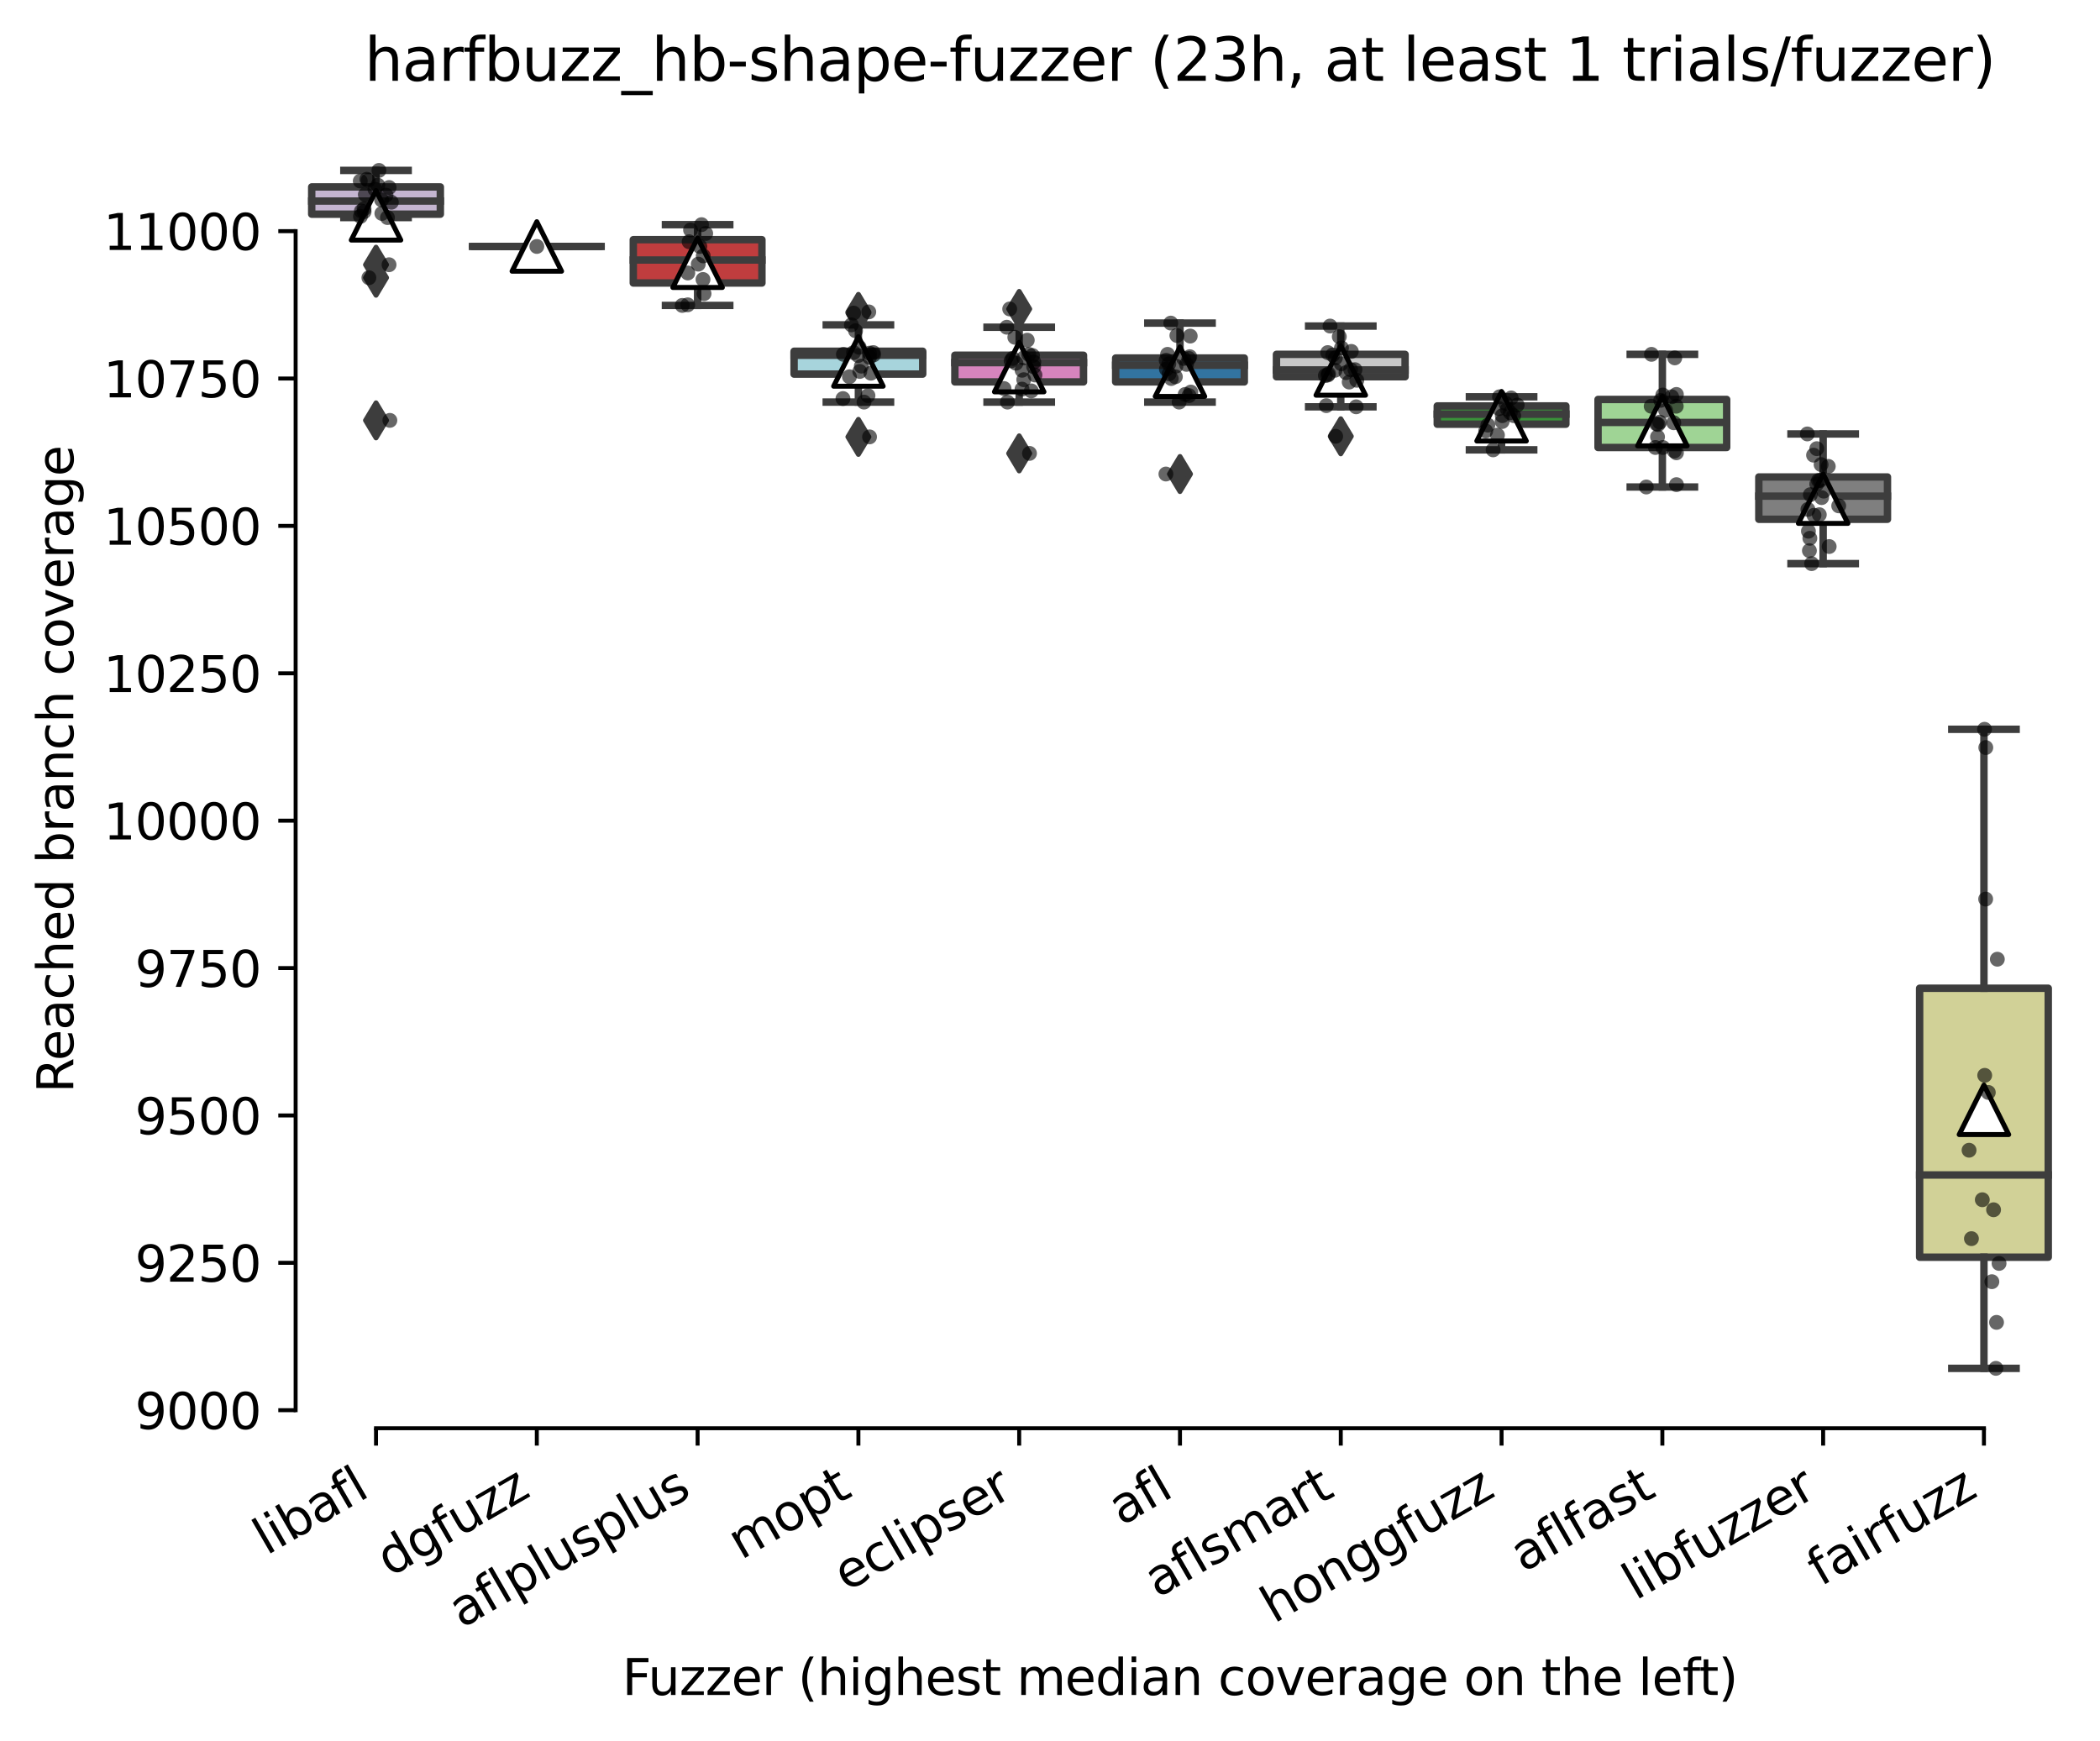 <?xml version="1.0" encoding="utf-8" standalone="no"?>
<!DOCTYPE svg PUBLIC "-//W3C//DTD SVG 1.1//EN"
  "http://www.w3.org/Graphics/SVG/1.1/DTD/svg11.dtd">
<svg xmlns:xlink="http://www.w3.org/1999/xlink" width="424.011pt" height="351.576pt" viewBox="0 0 424.011 351.576" xmlns="http://www.w3.org/2000/svg" version="1.1">
 <defs>
  <style type="text/css">*{stroke-linejoin: round; stroke-linecap: butt}</style>
 </defs>
 <g id="figure_1">
  <g id="patch_1">
   <path d="M 0 351.576 
L 424.011 351.576 
L 424.011 0 
L 0 0 
z
" style="fill: #ffffff"/>
  </g>
  <g id="axes_1">
   <g id="patch_2">
    <path d="M 59.691 288.43 
L 416.811 288.43 
L 416.811 22.318 
L 59.691 22.318 
z
" style="fill: #ffffff"/>
   </g>
   <g id="patch_3">
    <path d="M 62.937 43.254 
L 88.91 43.254 
L 88.91 37.748 
L 62.937 37.748 
L 62.937 43.254 
z
" clip-path="url(#pffe7a2574a)" style="fill: #c4b5d0; stroke: #3d3d3d; stroke-width: 1.5; stroke-linejoin: miter"/>
   </g>
   <g id="patch_4">
    <path d="M 95.403 49.772 
L 121.375 49.772 
L 121.375 49.772 
L 95.403 49.772 
L 95.403 49.772 
z
" clip-path="url(#pffe7a2574a)" style="fill: #f2a5a3; stroke: #3d3d3d; stroke-width: 1.5; stroke-linejoin: miter"/>
   </g>
   <g id="patch_5">
    <path d="M 127.868 57.154 
L 153.84 57.154 
L 153.84 48.403 
L 127.868 48.403 
L 127.868 57.154 
z
" clip-path="url(#pffe7a2574a)" style="fill: #c03d3e; stroke: #3d3d3d; stroke-width: 1.5; stroke-linejoin: miter"/>
   </g>
   <g id="patch_6">
    <path d="M 160.334 75.548 
L 186.306 75.548 
L 186.306 70.934 
L 160.334 70.934 
L 160.334 75.548 
z
" clip-path="url(#pffe7a2574a)" style="fill: #a7d4dc; stroke: #3d3d3d; stroke-width: 1.5; stroke-linejoin: miter"/>
   </g>
   <g id="patch_7">
    <path d="M 192.799 77.125 
L 218.771 77.125 
L 218.771 71.738 
L 192.799 71.738 
L 192.799 77.125 
z
" clip-path="url(#pffe7a2574a)" style="fill: #d684bd; stroke: #3d3d3d; stroke-width: 1.5; stroke-linejoin: miter"/>
   </g>
   <g id="patch_8">
    <path d="M 225.264 77.125 
L 251.237 77.125 
L 251.237 72.303 
L 225.264 72.303 
L 225.264 77.125 
z
" clip-path="url(#pffe7a2574a)" style="fill: #3274a1; stroke: #3d3d3d; stroke-width: 1.5; stroke-linejoin: miter"/>
   </g>
   <g id="patch_9">
    <path d="M 257.73 76.083 
L 283.702 76.083 
L 283.702 71.559 
L 257.73 71.559 
L 257.73 76.083 
z
" clip-path="url(#pffe7a2574a)" style="fill: #c7c7c7; stroke: #3d3d3d; stroke-width: 1.5; stroke-linejoin: miter"/>
   </g>
   <g id="patch_10">
    <path d="M 290.195 85.667 
L 316.168 85.667 
L 316.168 81.977 
L 290.195 81.977 
L 290.195 85.667 
z
" clip-path="url(#pffe7a2574a)" style="fill: #3a923a; stroke: #3d3d3d; stroke-width: 1.5; stroke-linejoin: miter"/>
   </g>
   <g id="patch_11">
    <path d="M 322.661 90.37 
L 348.633 90.37 
L 348.633 80.667 
L 322.661 80.667 
L 322.661 90.37 
z
" clip-path="url(#pffe7a2574a)" style="fill: #9fd495; stroke: #3d3d3d; stroke-width: 1.5; stroke-linejoin: miter"/>
   </g>
   <g id="patch_12">
    <path d="M 355.126 104.865 
L 381.099 104.865 
L 381.099 96.323 
L 355.126 96.323 
L 355.126 104.865 
z
" clip-path="url(#pffe7a2574a)" style="fill: #7f7f7f; stroke: #3d3d3d; stroke-width: 1.5; stroke-linejoin: miter"/>
   </g>
   <g id="patch_13">
    <path d="M 387.592 253.892 
L 413.564 253.892 
L 413.564 199.573 
L 387.592 199.573 
L 387.592 253.892 
z
" clip-path="url(#pffe7a2574a)" style="fill: #d1d197; stroke: #3d3d3d; stroke-width: 1.5; stroke-linejoin: miter"/>
   </g>
   <g id="matplotlib.axis_1">
    <g id="xtick_1">
     <g id="line2d_1">
      <defs>
       <path id="m0ab0ee681b" d="M 0 0 
L 0 3.5 
" style="stroke: #000000; stroke-width: 0.8"/>
      </defs>
      <g>
       <use xlink:href="#m0ab0ee681b" x="75.923" y="288.43" style="stroke: #000000; stroke-width: 0.8"/>
      </g>
     </g>
     <g id="text_1">
      <!-- libafl -->
      <g transform="translate(53.812 314.176) rotate(-30) scale(0.1 -0.1)">
       <defs>
        <path id="DejaVuSans-6c" d="M 603 4863 
L 1178 4863 
L 1178 0 
L 603 0 
L 603 4863 
z
" transform="scale(0.016)"/>
        <path id="DejaVuSans-69" d="M 603 3500 
L 1178 3500 
L 1178 0 
L 603 0 
L 603 3500 
z
M 603 4863 
L 1178 4863 
L 1178 4134 
L 603 4134 
L 603 4863 
z
" transform="scale(0.016)"/>
        <path id="DejaVuSans-62" d="M 3116 1747 
Q 3116 2381 2855 2742 
Q 2594 3103 2138 3103 
Q 1681 3103 1420 2742 
Q 1159 2381 1159 1747 
Q 1159 1113 1420 752 
Q 1681 391 2138 391 
Q 2594 391 2855 752 
Q 3116 1113 3116 1747 
z
M 1159 2969 
Q 1341 3281 1617 3432 
Q 1894 3584 2278 3584 
Q 2916 3584 3314 3078 
Q 3713 2572 3713 1747 
Q 3713 922 3314 415 
Q 2916 -91 2278 -91 
Q 1894 -91 1617 61 
Q 1341 213 1159 525 
L 1159 0 
L 581 0 
L 581 4863 
L 1159 4863 
L 1159 2969 
z
" transform="scale(0.016)"/>
        <path id="DejaVuSans-61" d="M 2194 1759 
Q 1497 1759 1228 1600 
Q 959 1441 959 1056 
Q 959 750 1161 570 
Q 1363 391 1709 391 
Q 2188 391 2477 730 
Q 2766 1069 2766 1631 
L 2766 1759 
L 2194 1759 
z
M 3341 1997 
L 3341 0 
L 2766 0 
L 2766 531 
Q 2569 213 2275 61 
Q 1981 -91 1556 -91 
Q 1019 -91 701 211 
Q 384 513 384 1019 
Q 384 1609 779 1909 
Q 1175 2209 1959 2209 
L 2766 2209 
L 2766 2266 
Q 2766 2663 2505 2880 
Q 2244 3097 1772 3097 
Q 1472 3097 1187 3025 
Q 903 2953 641 2809 
L 641 3341 
Q 956 3463 1253 3523 
Q 1550 3584 1831 3584 
Q 2591 3584 2966 3190 
Q 3341 2797 3341 1997 
z
" transform="scale(0.016)"/>
        <path id="DejaVuSans-66" d="M 2375 4863 
L 2375 4384 
L 1825 4384 
Q 1516 4384 1395 4259 
Q 1275 4134 1275 3809 
L 1275 3500 
L 2222 3500 
L 2222 3053 
L 1275 3053 
L 1275 0 
L 697 0 
L 697 3053 
L 147 3053 
L 147 3500 
L 697 3500 
L 697 3744 
Q 697 4328 969 4595 
Q 1241 4863 1831 4863 
L 2375 4863 
z
" transform="scale(0.016)"/>
       </defs>
       <use xlink:href="#DejaVuSans-6c"/>
       <use xlink:href="#DejaVuSans-69" x="27.783"/>
       <use xlink:href="#DejaVuSans-62" x="55.566"/>
       <use xlink:href="#DejaVuSans-61" x="119.043"/>
       <use xlink:href="#DejaVuSans-66" x="180.322"/>
       <use xlink:href="#DejaVuSans-6c" x="215.527"/>
      </g>
     </g>
    </g>
    <g id="xtick_2">
     <g id="line2d_2">
      <g>
       <use xlink:href="#m0ab0ee681b" x="108.389" y="288.43" style="stroke: #000000; stroke-width: 0.8"/>
      </g>
     </g>
     <g id="text_2">
      <!-- dgfuzz -->
      <g transform="translate(78.725 318.536) rotate(-30) scale(0.1 -0.1)">
       <defs>
        <path id="DejaVuSans-64" d="M 2906 2969 
L 2906 4863 
L 3481 4863 
L 3481 0 
L 2906 0 
L 2906 525 
Q 2725 213 2448 61 
Q 2172 -91 1784 -91 
Q 1150 -91 751 415 
Q 353 922 353 1747 
Q 353 2572 751 3078 
Q 1150 3584 1784 3584 
Q 2172 3584 2448 3432 
Q 2725 3281 2906 2969 
z
M 947 1747 
Q 947 1113 1208 752 
Q 1469 391 1925 391 
Q 2381 391 2643 752 
Q 2906 1113 2906 1747 
Q 2906 2381 2643 2742 
Q 2381 3103 1925 3103 
Q 1469 3103 1208 2742 
Q 947 2381 947 1747 
z
" transform="scale(0.016)"/>
        <path id="DejaVuSans-67" d="M 2906 1791 
Q 2906 2416 2648 2759 
Q 2391 3103 1925 3103 
Q 1463 3103 1205 2759 
Q 947 2416 947 1791 
Q 947 1169 1205 825 
Q 1463 481 1925 481 
Q 2391 481 2648 825 
Q 2906 1169 2906 1791 
z
M 3481 434 
Q 3481 -459 3084 -895 
Q 2688 -1331 1869 -1331 
Q 1566 -1331 1297 -1286 
Q 1028 -1241 775 -1147 
L 775 -588 
Q 1028 -725 1275 -790 
Q 1522 -856 1778 -856 
Q 2344 -856 2625 -561 
Q 2906 -266 2906 331 
L 2906 616 
Q 2728 306 2450 153 
Q 2172 0 1784 0 
Q 1141 0 747 490 
Q 353 981 353 1791 
Q 353 2603 747 3093 
Q 1141 3584 1784 3584 
Q 2172 3584 2450 3431 
Q 2728 3278 2906 2969 
L 2906 3500 
L 3481 3500 
L 3481 434 
z
" transform="scale(0.016)"/>
        <path id="DejaVuSans-75" d="M 544 1381 
L 544 3500 
L 1119 3500 
L 1119 1403 
Q 1119 906 1312 657 
Q 1506 409 1894 409 
Q 2359 409 2629 706 
Q 2900 1003 2900 1516 
L 2900 3500 
L 3475 3500 
L 3475 0 
L 2900 0 
L 2900 538 
Q 2691 219 2414 64 
Q 2138 -91 1772 -91 
Q 1169 -91 856 284 
Q 544 659 544 1381 
z
M 1991 3584 
L 1991 3584 
z
" transform="scale(0.016)"/>
        <path id="DejaVuSans-7a" d="M 353 3500 
L 3084 3500 
L 3084 2975 
L 922 459 
L 3084 459 
L 3084 0 
L 275 0 
L 275 525 
L 2438 3041 
L 353 3041 
L 353 3500 
z
" transform="scale(0.016)"/>
       </defs>
       <use xlink:href="#DejaVuSans-64"/>
       <use xlink:href="#DejaVuSans-67" x="63.477"/>
       <use xlink:href="#DejaVuSans-66" x="126.953"/>
       <use xlink:href="#DejaVuSans-75" x="162.158"/>
       <use xlink:href="#DejaVuSans-7a" x="225.537"/>
       <use xlink:href="#DejaVuSans-7a" x="278.027"/>
      </g>
     </g>
    </g>
    <g id="xtick_3">
     <g id="line2d_3">
      <g>
       <use xlink:href="#m0ab0ee681b" x="140.854" y="288.43" style="stroke: #000000; stroke-width: 0.8"/>
      </g>
     </g>
     <g id="text_3">
      <!-- aflplusplus -->
      <g transform="translate(93.245 328.897) rotate(-30) scale(0.1 -0.1)">
       <defs>
        <path id="DejaVuSans-70" d="M 1159 525 
L 1159 -1331 
L 581 -1331 
L 581 3500 
L 1159 3500 
L 1159 2969 
Q 1341 3281 1617 3432 
Q 1894 3584 2278 3584 
Q 2916 3584 3314 3078 
Q 3713 2572 3713 1747 
Q 3713 922 3314 415 
Q 2916 -91 2278 -91 
Q 1894 -91 1617 61 
Q 1341 213 1159 525 
z
M 3116 1747 
Q 3116 2381 2855 2742 
Q 2594 3103 2138 3103 
Q 1681 3103 1420 2742 
Q 1159 2381 1159 1747 
Q 1159 1113 1420 752 
Q 1681 391 2138 391 
Q 2594 391 2855 752 
Q 3116 1113 3116 1747 
z
" transform="scale(0.016)"/>
        <path id="DejaVuSans-73" d="M 2834 3397 
L 2834 2853 
Q 2591 2978 2328 3040 
Q 2066 3103 1784 3103 
Q 1356 3103 1142 2972 
Q 928 2841 928 2578 
Q 928 2378 1081 2264 
Q 1234 2150 1697 2047 
L 1894 2003 
Q 2506 1872 2764 1633 
Q 3022 1394 3022 966 
Q 3022 478 2636 193 
Q 2250 -91 1575 -91 
Q 1294 -91 989 -36 
Q 684 19 347 128 
L 347 722 
Q 666 556 975 473 
Q 1284 391 1588 391 
Q 1994 391 2212 530 
Q 2431 669 2431 922 
Q 2431 1156 2273 1281 
Q 2116 1406 1581 1522 
L 1381 1569 
Q 847 1681 609 1914 
Q 372 2147 372 2553 
Q 372 3047 722 3315 
Q 1072 3584 1716 3584 
Q 2034 3584 2315 3537 
Q 2597 3491 2834 3397 
z
" transform="scale(0.016)"/>
       </defs>
       <use xlink:href="#DejaVuSans-61"/>
       <use xlink:href="#DejaVuSans-66" x="61.279"/>
       <use xlink:href="#DejaVuSans-6c" x="96.484"/>
       <use xlink:href="#DejaVuSans-70" x="124.268"/>
       <use xlink:href="#DejaVuSans-6c" x="187.744"/>
       <use xlink:href="#DejaVuSans-75" x="215.527"/>
       <use xlink:href="#DejaVuSans-73" x="278.906"/>
       <use xlink:href="#DejaVuSans-70" x="331.006"/>
       <use xlink:href="#DejaVuSans-6c" x="394.482"/>
       <use xlink:href="#DejaVuSans-75" x="422.266"/>
       <use xlink:href="#DejaVuSans-73" x="485.645"/>
      </g>
     </g>
    </g>
    <g id="xtick_4">
     <g id="line2d_4">
      <g>
       <use xlink:href="#m0ab0ee681b" x="173.32" y="288.43" style="stroke: #000000; stroke-width: 0.8"/>
      </g>
     </g>
     <g id="text_4">
      <!-- mopt -->
      <g transform="translate(149.652 315.075) rotate(-30) scale(0.1 -0.1)">
       <defs>
        <path id="DejaVuSans-6d" d="M 3328 2828 
Q 3544 3216 3844 3400 
Q 4144 3584 4550 3584 
Q 5097 3584 5394 3201 
Q 5691 2819 5691 2113 
L 5691 0 
L 5113 0 
L 5113 2094 
Q 5113 2597 4934 2840 
Q 4756 3084 4391 3084 
Q 3944 3084 3684 2787 
Q 3425 2491 3425 1978 
L 3425 0 
L 2847 0 
L 2847 2094 
Q 2847 2600 2669 2842 
Q 2491 3084 2119 3084 
Q 1678 3084 1418 2786 
Q 1159 2488 1159 1978 
L 1159 0 
L 581 0 
L 581 3500 
L 1159 3500 
L 1159 2956 
Q 1356 3278 1631 3431 
Q 1906 3584 2284 3584 
Q 2666 3584 2933 3390 
Q 3200 3197 3328 2828 
z
" transform="scale(0.016)"/>
        <path id="DejaVuSans-6f" d="M 1959 3097 
Q 1497 3097 1228 2736 
Q 959 2375 959 1747 
Q 959 1119 1226 758 
Q 1494 397 1959 397 
Q 2419 397 2687 759 
Q 2956 1122 2956 1747 
Q 2956 2369 2687 2733 
Q 2419 3097 1959 3097 
z
M 1959 3584 
Q 2709 3584 3137 3096 
Q 3566 2609 3566 1747 
Q 3566 888 3137 398 
Q 2709 -91 1959 -91 
Q 1206 -91 779 398 
Q 353 888 353 1747 
Q 353 2609 779 3096 
Q 1206 3584 1959 3584 
z
" transform="scale(0.016)"/>
        <path id="DejaVuSans-74" d="M 1172 4494 
L 1172 3500 
L 2356 3500 
L 2356 3053 
L 1172 3053 
L 1172 1153 
Q 1172 725 1289 603 
Q 1406 481 1766 481 
L 2356 481 
L 2356 0 
L 1766 0 
Q 1100 0 847 248 
Q 594 497 594 1153 
L 594 3053 
L 172 3053 
L 172 3500 
L 594 3500 
L 594 4494 
L 1172 4494 
z
" transform="scale(0.016)"/>
       </defs>
       <use xlink:href="#DejaVuSans-6d"/>
       <use xlink:href="#DejaVuSans-6f" x="97.412"/>
       <use xlink:href="#DejaVuSans-70" x="158.594"/>
       <use xlink:href="#DejaVuSans-74" x="222.07"/>
      </g>
     </g>
    </g>
    <g id="xtick_5">
     <g id="line2d_5">
      <g>
       <use xlink:href="#m0ab0ee681b" x="205.785" y="288.43" style="stroke: #000000; stroke-width: 0.8"/>
      </g>
     </g>
     <g id="text_5">
      <!-- eclipser -->
      <g transform="translate(170.945 321.525) rotate(-30) scale(0.1 -0.1)">
       <defs>
        <path id="DejaVuSans-65" d="M 3597 1894 
L 3597 1613 
L 953 1613 
Q 991 1019 1311 708 
Q 1631 397 2203 397 
Q 2534 397 2845 478 
Q 3156 559 3463 722 
L 3463 178 
Q 3153 47 2828 -22 
Q 2503 -91 2169 -91 
Q 1331 -91 842 396 
Q 353 884 353 1716 
Q 353 2575 817 3079 
Q 1281 3584 2069 3584 
Q 2775 3584 3186 3129 
Q 3597 2675 3597 1894 
z
M 3022 2063 
Q 3016 2534 2758 2815 
Q 2500 3097 2075 3097 
Q 1594 3097 1305 2825 
Q 1016 2553 972 2059 
L 3022 2063 
z
" transform="scale(0.016)"/>
        <path id="DejaVuSans-63" d="M 3122 3366 
L 3122 2828 
Q 2878 2963 2633 3030 
Q 2388 3097 2138 3097 
Q 1578 3097 1268 2742 
Q 959 2388 959 1747 
Q 959 1106 1268 751 
Q 1578 397 2138 397 
Q 2388 397 2633 464 
Q 2878 531 3122 666 
L 3122 134 
Q 2881 22 2623 -34 
Q 2366 -91 2075 -91 
Q 1284 -91 818 406 
Q 353 903 353 1747 
Q 353 2603 823 3093 
Q 1294 3584 2113 3584 
Q 2378 3584 2631 3529 
Q 2884 3475 3122 3366 
z
" transform="scale(0.016)"/>
        <path id="DejaVuSans-72" d="M 2631 2963 
Q 2534 3019 2420 3045 
Q 2306 3072 2169 3072 
Q 1681 3072 1420 2755 
Q 1159 2438 1159 1844 
L 1159 0 
L 581 0 
L 581 3500 
L 1159 3500 
L 1159 2956 
Q 1341 3275 1631 3429 
Q 1922 3584 2338 3584 
Q 2397 3584 2469 3576 
Q 2541 3569 2628 3553 
L 2631 2963 
z
" transform="scale(0.016)"/>
       </defs>
       <use xlink:href="#DejaVuSans-65"/>
       <use xlink:href="#DejaVuSans-63" x="61.523"/>
       <use xlink:href="#DejaVuSans-6c" x="116.504"/>
       <use xlink:href="#DejaVuSans-69" x="144.287"/>
       <use xlink:href="#DejaVuSans-70" x="172.07"/>
       <use xlink:href="#DejaVuSans-73" x="235.547"/>
       <use xlink:href="#DejaVuSans-65" x="287.646"/>
       <use xlink:href="#DejaVuSans-72" x="349.17"/>
      </g>
     </g>
    </g>
    <g id="xtick_6">
     <g id="line2d_6">
      <g>
       <use xlink:href="#m0ab0ee681b" x="238.251" y="288.43" style="stroke: #000000; stroke-width: 0.8"/>
      </g>
     </g>
     <g id="text_6">
      <!-- afl -->
      <g transform="translate(226.449 308.224) rotate(-30) scale(0.1 -0.1)">
       <use xlink:href="#DejaVuSans-61"/>
       <use xlink:href="#DejaVuSans-66" x="61.279"/>
       <use xlink:href="#DejaVuSans-6c" x="96.484"/>
      </g>
     </g>
    </g>
    <g id="xtick_7">
     <g id="line2d_7">
      <g>
       <use xlink:href="#m0ab0ee681b" x="270.716" y="288.43" style="stroke: #000000; stroke-width: 0.8"/>
      </g>
     </g>
     <g id="text_7">
      <!-- aflsmart -->
      <g transform="translate(233.705 322.779) rotate(-30) scale(0.1 -0.1)">
       <use xlink:href="#DejaVuSans-61"/>
       <use xlink:href="#DejaVuSans-66" x="61.279"/>
       <use xlink:href="#DejaVuSans-6c" x="96.484"/>
       <use xlink:href="#DejaVuSans-73" x="124.268"/>
       <use xlink:href="#DejaVuSans-6d" x="176.367"/>
       <use xlink:href="#DejaVuSans-61" x="273.779"/>
       <use xlink:href="#DejaVuSans-72" x="335.059"/>
       <use xlink:href="#DejaVuSans-74" x="376.172"/>
      </g>
     </g>
    </g>
    <g id="xtick_8">
     <g id="line2d_8">
      <g>
       <use xlink:href="#m0ab0ee681b" x="303.182" y="288.43" style="stroke: #000000; stroke-width: 0.8"/>
      </g>
     </g>
     <g id="text_8">
      <!-- honggfuzz -->
      <g transform="translate(257.242 327.933) rotate(-30) scale(0.1 -0.1)">
       <defs>
        <path id="DejaVuSans-68" d="M 3513 2113 
L 3513 0 
L 2938 0 
L 2938 2094 
Q 2938 2591 2744 2837 
Q 2550 3084 2163 3084 
Q 1697 3084 1428 2787 
Q 1159 2491 1159 1978 
L 1159 0 
L 581 0 
L 581 4863 
L 1159 4863 
L 1159 2956 
Q 1366 3272 1645 3428 
Q 1925 3584 2291 3584 
Q 2894 3584 3203 3211 
Q 3513 2838 3513 2113 
z
" transform="scale(0.016)"/>
        <path id="DejaVuSans-6e" d="M 3513 2113 
L 3513 0 
L 2938 0 
L 2938 2094 
Q 2938 2591 2744 2837 
Q 2550 3084 2163 3084 
Q 1697 3084 1428 2787 
Q 1159 2491 1159 1978 
L 1159 0 
L 581 0 
L 581 3500 
L 1159 3500 
L 1159 2956 
Q 1366 3272 1645 3428 
Q 1925 3584 2291 3584 
Q 2894 3584 3203 3211 
Q 3513 2838 3513 2113 
z
" transform="scale(0.016)"/>
       </defs>
       <use xlink:href="#DejaVuSans-68"/>
       <use xlink:href="#DejaVuSans-6f" x="63.379"/>
       <use xlink:href="#DejaVuSans-6e" x="124.561"/>
       <use xlink:href="#DejaVuSans-67" x="187.939"/>
       <use xlink:href="#DejaVuSans-67" x="251.416"/>
       <use xlink:href="#DejaVuSans-66" x="314.893"/>
       <use xlink:href="#DejaVuSans-75" x="350.098"/>
       <use xlink:href="#DejaVuSans-7a" x="413.477"/>
       <use xlink:href="#DejaVuSans-7a" x="465.967"/>
      </g>
     </g>
    </g>
    <g id="xtick_9">
     <g id="line2d_9">
      <g>
       <use xlink:href="#m0ab0ee681b" x="335.647" y="288.43" style="stroke: #000000; stroke-width: 0.8"/>
      </g>
     </g>
     <g id="text_9">
      <!-- aflfast -->
      <g transform="translate(307.583 317.613) rotate(-30) scale(0.1 -0.1)">
       <use xlink:href="#DejaVuSans-61"/>
       <use xlink:href="#DejaVuSans-66" x="61.279"/>
       <use xlink:href="#DejaVuSans-6c" x="96.484"/>
       <use xlink:href="#DejaVuSans-66" x="124.268"/>
       <use xlink:href="#DejaVuSans-61" x="159.473"/>
       <use xlink:href="#DejaVuSans-73" x="220.752"/>
       <use xlink:href="#DejaVuSans-74" x="272.852"/>
      </g>
     </g>
    </g>
    <g id="xtick_10">
     <g id="line2d_10">
      <g>
       <use xlink:href="#m0ab0ee681b" x="368.112" y="288.43" style="stroke: #000000; stroke-width: 0.8"/>
      </g>
     </g>
     <g id="text_10">
      <!-- libfuzzer -->
      <g transform="translate(330.246 323.272) rotate(-30) scale(0.1 -0.1)">
       <use xlink:href="#DejaVuSans-6c"/>
       <use xlink:href="#DejaVuSans-69" x="27.783"/>
       <use xlink:href="#DejaVuSans-62" x="55.566"/>
       <use xlink:href="#DejaVuSans-66" x="119.043"/>
       <use xlink:href="#DejaVuSans-75" x="154.248"/>
       <use xlink:href="#DejaVuSans-7a" x="217.627"/>
       <use xlink:href="#DejaVuSans-7a" x="270.117"/>
       <use xlink:href="#DejaVuSans-65" x="322.607"/>
       <use xlink:href="#DejaVuSans-72" x="384.131"/>
      </g>
     </g>
    </g>
    <g id="xtick_11">
     <g id="line2d_11">
      <g>
       <use xlink:href="#m0ab0ee681b" x="400.578" y="288.43" style="stroke: #000000; stroke-width: 0.8"/>
      </g>
     </g>
     <g id="text_11">
      <!-- fairfuzz -->
      <g transform="translate(367.588 320.457) rotate(-30) scale(0.1 -0.1)">
       <use xlink:href="#DejaVuSans-66"/>
       <use xlink:href="#DejaVuSans-61" x="35.205"/>
       <use xlink:href="#DejaVuSans-69" x="96.484"/>
       <use xlink:href="#DejaVuSans-72" x="124.268"/>
       <use xlink:href="#DejaVuSans-66" x="165.381"/>
       <use xlink:href="#DejaVuSans-75" x="200.586"/>
       <use xlink:href="#DejaVuSans-7a" x="263.965"/>
       <use xlink:href="#DejaVuSans-7a" x="316.455"/>
      </g>
     </g>
    </g>
    <g id="text_12">
     <!-- Fuzzer (highest median coverage on the left) -->
     <g transform="translate(125.633 342.297) scale(0.1 -0.1)">
      <defs>
       <path id="DejaVuSans-46" d="M 628 4666 
L 3309 4666 
L 3309 4134 
L 1259 4134 
L 1259 2759 
L 3109 2759 
L 3109 2228 
L 1259 2228 
L 1259 0 
L 628 0 
L 628 4666 
z
" transform="scale(0.016)"/>
       <path id="DejaVuSans-20" transform="scale(0.016)"/>
       <path id="DejaVuSans-28" d="M 1984 4856 
Q 1566 4138 1362 3434 
Q 1159 2731 1159 2009 
Q 1159 1288 1364 580 
Q 1569 -128 1984 -844 
L 1484 -844 
Q 1016 -109 783 600 
Q 550 1309 550 2009 
Q 550 2706 781 3412 
Q 1013 4119 1484 4856 
L 1984 4856 
z
" transform="scale(0.016)"/>
       <path id="DejaVuSans-76" d="M 191 3500 
L 800 3500 
L 1894 563 
L 2988 3500 
L 3597 3500 
L 2284 0 
L 1503 0 
L 191 3500 
z
" transform="scale(0.016)"/>
       <path id="DejaVuSans-29" d="M 513 4856 
L 1013 4856 
Q 1481 4119 1714 3412 
Q 1947 2706 1947 2009 
Q 1947 1309 1714 600 
Q 1481 -109 1013 -844 
L 513 -844 
Q 928 -128 1133 580 
Q 1338 1288 1338 2009 
Q 1338 2731 1133 3434 
Q 928 4138 513 4856 
z
" transform="scale(0.016)"/>
      </defs>
      <use xlink:href="#DejaVuSans-46"/>
      <use xlink:href="#DejaVuSans-75" x="52.02"/>
      <use xlink:href="#DejaVuSans-7a" x="115.398"/>
      <use xlink:href="#DejaVuSans-7a" x="167.889"/>
      <use xlink:href="#DejaVuSans-65" x="220.379"/>
      <use xlink:href="#DejaVuSans-72" x="281.902"/>
      <use xlink:href="#DejaVuSans-20" x="323.016"/>
      <use xlink:href="#DejaVuSans-28" x="354.803"/>
      <use xlink:href="#DejaVuSans-68" x="393.816"/>
      <use xlink:href="#DejaVuSans-69" x="457.195"/>
      <use xlink:href="#DejaVuSans-67" x="484.979"/>
      <use xlink:href="#DejaVuSans-68" x="548.455"/>
      <use xlink:href="#DejaVuSans-65" x="611.834"/>
      <use xlink:href="#DejaVuSans-73" x="673.357"/>
      <use xlink:href="#DejaVuSans-74" x="725.457"/>
      <use xlink:href="#DejaVuSans-20" x="764.666"/>
      <use xlink:href="#DejaVuSans-6d" x="796.453"/>
      <use xlink:href="#DejaVuSans-65" x="893.865"/>
      <use xlink:href="#DejaVuSans-64" x="955.389"/>
      <use xlink:href="#DejaVuSans-69" x="1018.865"/>
      <use xlink:href="#DejaVuSans-61" x="1046.648"/>
      <use xlink:href="#DejaVuSans-6e" x="1107.928"/>
      <use xlink:href="#DejaVuSans-20" x="1171.307"/>
      <use xlink:href="#DejaVuSans-63" x="1203.094"/>
      <use xlink:href="#DejaVuSans-6f" x="1258.074"/>
      <use xlink:href="#DejaVuSans-76" x="1319.256"/>
      <use xlink:href="#DejaVuSans-65" x="1378.436"/>
      <use xlink:href="#DejaVuSans-72" x="1439.959"/>
      <use xlink:href="#DejaVuSans-61" x="1481.072"/>
      <use xlink:href="#DejaVuSans-67" x="1542.352"/>
      <use xlink:href="#DejaVuSans-65" x="1605.828"/>
      <use xlink:href="#DejaVuSans-20" x="1667.352"/>
      <use xlink:href="#DejaVuSans-6f" x="1699.139"/>
      <use xlink:href="#DejaVuSans-6e" x="1760.32"/>
      <use xlink:href="#DejaVuSans-20" x="1823.699"/>
      <use xlink:href="#DejaVuSans-74" x="1855.486"/>
      <use xlink:href="#DejaVuSans-68" x="1894.695"/>
      <use xlink:href="#DejaVuSans-65" x="1958.074"/>
      <use xlink:href="#DejaVuSans-20" x="2019.598"/>
      <use xlink:href="#DejaVuSans-6c" x="2051.385"/>
      <use xlink:href="#DejaVuSans-65" x="2079.168"/>
      <use xlink:href="#DejaVuSans-66" x="2140.691"/>
      <use xlink:href="#DejaVuSans-74" x="2174.146"/>
      <use xlink:href="#DejaVuSans-29" x="2213.355"/>
     </g>
    </g>
   </g>
   <g id="matplotlib.axis_2">
    <g id="ytick_1">
     <g id="line2d_12">
      <defs>
       <path id="maaa2204abe" d="M 0 0 
L -3.5 0 
" style="stroke: #000000; stroke-width: 0.8"/>
      </defs>
      <g>
       <use xlink:href="#maaa2204abe" x="59.691" y="284.787" style="stroke: #000000; stroke-width: 0.8"/>
      </g>
     </g>
     <g id="text_13">
      <!-- 9000 -->
      <g transform="translate(27.241 288.586) scale(0.1 -0.1)">
       <defs>
        <path id="DejaVuSans-39" d="M 703 97 
L 703 672 
Q 941 559 1184 500 
Q 1428 441 1663 441 
Q 2288 441 2617 861 
Q 2947 1281 2994 2138 
Q 2813 1869 2534 1725 
Q 2256 1581 1919 1581 
Q 1219 1581 811 2004 
Q 403 2428 403 3163 
Q 403 3881 828 4315 
Q 1253 4750 1959 4750 
Q 2769 4750 3195 4129 
Q 3622 3509 3622 2328 
Q 3622 1225 3098 567 
Q 2575 -91 1691 -91 
Q 1453 -91 1209 -44 
Q 966 3 703 97 
z
M 1959 2075 
Q 2384 2075 2632 2365 
Q 2881 2656 2881 3163 
Q 2881 3666 2632 3958 
Q 2384 4250 1959 4250 
Q 1534 4250 1286 3958 
Q 1038 3666 1038 3163 
Q 1038 2656 1286 2365 
Q 1534 2075 1959 2075 
z
" transform="scale(0.016)"/>
        <path id="DejaVuSans-30" d="M 2034 4250 
Q 1547 4250 1301 3770 
Q 1056 3291 1056 2328 
Q 1056 1369 1301 889 
Q 1547 409 2034 409 
Q 2525 409 2770 889 
Q 3016 1369 3016 2328 
Q 3016 3291 2770 3770 
Q 2525 4250 2034 4250 
z
M 2034 4750 
Q 2819 4750 3233 4129 
Q 3647 3509 3647 2328 
Q 3647 1150 3233 529 
Q 2819 -91 2034 -91 
Q 1250 -91 836 529 
Q 422 1150 422 2328 
Q 422 3509 836 4129 
Q 1250 4750 2034 4750 
z
" transform="scale(0.016)"/>
       </defs>
       <use xlink:href="#DejaVuSans-39"/>
       <use xlink:href="#DejaVuSans-30" x="63.623"/>
       <use xlink:href="#DejaVuSans-30" x="127.246"/>
       <use xlink:href="#DejaVuSans-30" x="190.869"/>
      </g>
     </g>
    </g>
    <g id="ytick_2">
     <g id="line2d_13">
      <g>
       <use xlink:href="#maaa2204abe" x="59.691" y="255.023" style="stroke: #000000; stroke-width: 0.8"/>
      </g>
     </g>
     <g id="text_14">
      <!-- 9250 -->
      <g transform="translate(27.241 258.822) scale(0.1 -0.1)">
       <defs>
        <path id="DejaVuSans-32" d="M 1228 531 
L 3431 531 
L 3431 0 
L 469 0 
L 469 531 
Q 828 903 1448 1529 
Q 2069 2156 2228 2338 
Q 2531 2678 2651 2914 
Q 2772 3150 2772 3378 
Q 2772 3750 2511 3984 
Q 2250 4219 1831 4219 
Q 1534 4219 1204 4116 
Q 875 4013 500 3803 
L 500 4441 
Q 881 4594 1212 4672 
Q 1544 4750 1819 4750 
Q 2544 4750 2975 4387 
Q 3406 4025 3406 3419 
Q 3406 3131 3298 2873 
Q 3191 2616 2906 2266 
Q 2828 2175 2409 1742 
Q 1991 1309 1228 531 
z
" transform="scale(0.016)"/>
        <path id="DejaVuSans-35" d="M 691 4666 
L 3169 4666 
L 3169 4134 
L 1269 4134 
L 1269 2991 
Q 1406 3038 1543 3061 
Q 1681 3084 1819 3084 
Q 2600 3084 3056 2656 
Q 3513 2228 3513 1497 
Q 3513 744 3044 326 
Q 2575 -91 1722 -91 
Q 1428 -91 1123 -41 
Q 819 9 494 109 
L 494 744 
Q 775 591 1075 516 
Q 1375 441 1709 441 
Q 2250 441 2565 725 
Q 2881 1009 2881 1497 
Q 2881 1984 2565 2268 
Q 2250 2553 1709 2553 
Q 1456 2553 1204 2497 
Q 953 2441 691 2322 
L 691 4666 
z
" transform="scale(0.016)"/>
       </defs>
       <use xlink:href="#DejaVuSans-39"/>
       <use xlink:href="#DejaVuSans-32" x="63.623"/>
       <use xlink:href="#DejaVuSans-35" x="127.246"/>
       <use xlink:href="#DejaVuSans-30" x="190.869"/>
      </g>
     </g>
    </g>
    <g id="ytick_3">
     <g id="line2d_14">
      <g>
       <use xlink:href="#maaa2204abe" x="59.691" y="225.259" style="stroke: #000000; stroke-width: 0.8"/>
      </g>
     </g>
     <g id="text_15">
      <!-- 9500 -->
      <g transform="translate(27.241 229.059) scale(0.1 -0.1)">
       <use xlink:href="#DejaVuSans-39"/>
       <use xlink:href="#DejaVuSans-35" x="63.623"/>
       <use xlink:href="#DejaVuSans-30" x="127.246"/>
       <use xlink:href="#DejaVuSans-30" x="190.869"/>
      </g>
     </g>
    </g>
    <g id="ytick_4">
     <g id="line2d_15">
      <g>
       <use xlink:href="#maaa2204abe" x="59.691" y="195.496" style="stroke: #000000; stroke-width: 0.8"/>
      </g>
     </g>
     <g id="text_16">
      <!-- 9750 -->
      <g transform="translate(27.241 199.295) scale(0.1 -0.1)">
       <defs>
        <path id="DejaVuSans-37" d="M 525 4666 
L 3525 4666 
L 3525 4397 
L 1831 0 
L 1172 0 
L 2766 4134 
L 525 4134 
L 525 4666 
z
" transform="scale(0.016)"/>
       </defs>
       <use xlink:href="#DejaVuSans-39"/>
       <use xlink:href="#DejaVuSans-37" x="63.623"/>
       <use xlink:href="#DejaVuSans-35" x="127.246"/>
       <use xlink:href="#DejaVuSans-30" x="190.869"/>
      </g>
     </g>
    </g>
    <g id="ytick_5">
     <g id="line2d_16">
      <g>
       <use xlink:href="#maaa2204abe" x="59.691" y="165.732" style="stroke: #000000; stroke-width: 0.8"/>
      </g>
     </g>
     <g id="text_17">
      <!-- 10000 -->
      <g transform="translate(20.878 169.531) scale(0.1 -0.1)">
       <defs>
        <path id="DejaVuSans-31" d="M 794 531 
L 1825 531 
L 1825 4091 
L 703 3866 
L 703 4441 
L 1819 4666 
L 2450 4666 
L 2450 531 
L 3481 531 
L 3481 0 
L 794 0 
L 794 531 
z
" transform="scale(0.016)"/>
       </defs>
       <use xlink:href="#DejaVuSans-31"/>
       <use xlink:href="#DejaVuSans-30" x="63.623"/>
       <use xlink:href="#DejaVuSans-30" x="127.246"/>
       <use xlink:href="#DejaVuSans-30" x="190.869"/>
       <use xlink:href="#DejaVuSans-30" x="254.492"/>
      </g>
     </g>
    </g>
    <g id="ytick_6">
     <g id="line2d_17">
      <g>
       <use xlink:href="#maaa2204abe" x="59.691" y="135.968" style="stroke: #000000; stroke-width: 0.8"/>
      </g>
     </g>
     <g id="text_18">
      <!-- 10250 -->
      <g transform="translate(20.878 139.767) scale(0.1 -0.1)">
       <use xlink:href="#DejaVuSans-31"/>
       <use xlink:href="#DejaVuSans-30" x="63.623"/>
       <use xlink:href="#DejaVuSans-32" x="127.246"/>
       <use xlink:href="#DejaVuSans-35" x="190.869"/>
       <use xlink:href="#DejaVuSans-30" x="254.492"/>
      </g>
     </g>
    </g>
    <g id="ytick_7">
     <g id="line2d_18">
      <g>
       <use xlink:href="#maaa2204abe" x="59.691" y="106.204" style="stroke: #000000; stroke-width: 0.8"/>
      </g>
     </g>
     <g id="text_19">
      <!-- 10500 -->
      <g transform="translate(20.878 110.004) scale(0.1 -0.1)">
       <use xlink:href="#DejaVuSans-31"/>
       <use xlink:href="#DejaVuSans-30" x="63.623"/>
       <use xlink:href="#DejaVuSans-35" x="127.246"/>
       <use xlink:href="#DejaVuSans-30" x="190.869"/>
       <use xlink:href="#DejaVuSans-30" x="254.492"/>
      </g>
     </g>
    </g>
    <g id="ytick_8">
     <g id="line2d_19">
      <g>
       <use xlink:href="#maaa2204abe" x="59.691" y="76.441" style="stroke: #000000; stroke-width: 0.8"/>
      </g>
     </g>
     <g id="text_20">
      <!-- 10750 -->
      <g transform="translate(20.878 80.24) scale(0.1 -0.1)">
       <use xlink:href="#DejaVuSans-31"/>
       <use xlink:href="#DejaVuSans-30" x="63.623"/>
       <use xlink:href="#DejaVuSans-37" x="127.246"/>
       <use xlink:href="#DejaVuSans-35" x="190.869"/>
       <use xlink:href="#DejaVuSans-30" x="254.492"/>
      </g>
     </g>
    </g>
    <g id="ytick_9">
     <g id="line2d_20">
      <g>
       <use xlink:href="#maaa2204abe" x="59.691" y="46.677" style="stroke: #000000; stroke-width: 0.8"/>
      </g>
     </g>
     <g id="text_21">
      <!-- 11000 -->
      <g transform="translate(20.878 50.476) scale(0.1 -0.1)">
       <use xlink:href="#DejaVuSans-31"/>
       <use xlink:href="#DejaVuSans-31" x="63.623"/>
       <use xlink:href="#DejaVuSans-30" x="127.246"/>
       <use xlink:href="#DejaVuSans-30" x="190.869"/>
       <use xlink:href="#DejaVuSans-30" x="254.492"/>
      </g>
     </g>
    </g>
    <g id="text_22">
     <!-- Reached branch coverage -->
     <g transform="translate(14.798 220.706) rotate(-90) scale(0.1 -0.1)">
      <defs>
       <path id="DejaVuSans-52" d="M 2841 2188 
Q 3044 2119 3236 1894 
Q 3428 1669 3622 1275 
L 4263 0 
L 3584 0 
L 2988 1197 
Q 2756 1666 2539 1819 
Q 2322 1972 1947 1972 
L 1259 1972 
L 1259 0 
L 628 0 
L 628 4666 
L 2053 4666 
Q 2853 4666 3247 4331 
Q 3641 3997 3641 3322 
Q 3641 2881 3436 2590 
Q 3231 2300 2841 2188 
z
M 1259 4147 
L 1259 2491 
L 2053 2491 
Q 2509 2491 2742 2702 
Q 2975 2913 2975 3322 
Q 2975 3731 2742 3939 
Q 2509 4147 2053 4147 
L 1259 4147 
z
" transform="scale(0.016)"/>
      </defs>
      <use xlink:href="#DejaVuSans-52"/>
      <use xlink:href="#DejaVuSans-65" x="64.982"/>
      <use xlink:href="#DejaVuSans-61" x="126.506"/>
      <use xlink:href="#DejaVuSans-63" x="187.785"/>
      <use xlink:href="#DejaVuSans-68" x="242.766"/>
      <use xlink:href="#DejaVuSans-65" x="306.145"/>
      <use xlink:href="#DejaVuSans-64" x="367.668"/>
      <use xlink:href="#DejaVuSans-20" x="431.145"/>
      <use xlink:href="#DejaVuSans-62" x="462.932"/>
      <use xlink:href="#DejaVuSans-72" x="526.408"/>
      <use xlink:href="#DejaVuSans-61" x="567.521"/>
      <use xlink:href="#DejaVuSans-6e" x="628.801"/>
      <use xlink:href="#DejaVuSans-63" x="692.18"/>
      <use xlink:href="#DejaVuSans-68" x="747.16"/>
      <use xlink:href="#DejaVuSans-20" x="810.539"/>
      <use xlink:href="#DejaVuSans-63" x="842.326"/>
      <use xlink:href="#DejaVuSans-6f" x="897.307"/>
      <use xlink:href="#DejaVuSans-76" x="958.488"/>
      <use xlink:href="#DejaVuSans-65" x="1017.668"/>
      <use xlink:href="#DejaVuSans-72" x="1079.191"/>
      <use xlink:href="#DejaVuSans-61" x="1120.305"/>
      <use xlink:href="#DejaVuSans-67" x="1181.584"/>
      <use xlink:href="#DejaVuSans-65" x="1245.061"/>
     </g>
    </g>
   </g>
   <g id="line2d_21">
    <path d="M 75.923 43.254 
L 75.923 43.939 
" clip-path="url(#pffe7a2574a)" style="fill: none; stroke: #3d3d3d; stroke-width: 1.5; stroke-linecap: square"/>
   </g>
   <g id="line2d_22">
    <path d="M 75.923 37.748 
L 75.923 34.414 
" clip-path="url(#pffe7a2574a)" style="fill: none; stroke: #3d3d3d; stroke-width: 1.5; stroke-linecap: square"/>
   </g>
   <g id="line2d_23">
    <path d="M 69.43 43.939 
L 82.416 43.939 
" clip-path="url(#pffe7a2574a)" style="fill: none; stroke: #3d3d3d; stroke-width: 1.5; stroke-linecap: square"/>
   </g>
   <g id="line2d_24">
    <path d="M 69.43 34.414 
L 82.416 34.414 
" clip-path="url(#pffe7a2574a)" style="fill: none; stroke: #3d3d3d; stroke-width: 1.5; stroke-linecap: square"/>
   </g>
   <g id="line2d_25">
    <defs>
     <path id="m1c8dc8d1f4" d="M -0 3.536 
L 2.121 0 
L -0 -3.536 
L -2.121 -0 
z
" style="stroke: #3d3d3d; stroke-linejoin: miter"/>
    </defs>
    <g clip-path="url(#pffe7a2574a)">
     <use xlink:href="#m1c8dc8d1f4" x="75.923" y="84.893" style="fill: #3d3d3d; stroke: #3d3d3d; stroke-linejoin: miter"/>
     <use xlink:href="#m1c8dc8d1f4" x="75.923" y="56.082" style="fill: #3d3d3d; stroke: #3d3d3d; stroke-linejoin: miter"/>
     <use xlink:href="#m1c8dc8d1f4" x="75.923" y="53.463" style="fill: #3d3d3d; stroke: #3d3d3d; stroke-linejoin: miter"/>
    </g>
   </g>
   <g id="line2d_26">
    <path d="M 108.389 49.772 
L 108.389 49.772 
" clip-path="url(#pffe7a2574a)" style="fill: none; stroke: #3d3d3d; stroke-width: 1.5; stroke-linecap: square"/>
   </g>
   <g id="line2d_27">
    <path d="M 108.389 49.772 
L 108.389 49.772 
" clip-path="url(#pffe7a2574a)" style="fill: none; stroke: #3d3d3d; stroke-width: 1.5; stroke-linecap: square"/>
   </g>
   <g id="line2d_28">
    <path d="M 101.896 49.772 
L 114.882 49.772 
" clip-path="url(#pffe7a2574a)" style="fill: none; stroke: #3d3d3d; stroke-width: 1.5; stroke-linecap: square"/>
   </g>
   <g id="line2d_29">
    <path d="M 101.896 49.772 
L 114.882 49.772 
" clip-path="url(#pffe7a2574a)" style="fill: none; stroke: #3d3d3d; stroke-width: 1.5; stroke-linecap: square"/>
   </g>
   <g id="line2d_30"/>
   <g id="line2d_31">
    <path d="M 140.854 57.154 
L 140.854 61.678 
" clip-path="url(#pffe7a2574a)" style="fill: none; stroke: #3d3d3d; stroke-width: 1.5; stroke-linecap: square"/>
   </g>
   <g id="line2d_32">
    <path d="M 140.854 48.403 
L 140.854 45.367 
" clip-path="url(#pffe7a2574a)" style="fill: none; stroke: #3d3d3d; stroke-width: 1.5; stroke-linecap: square"/>
   </g>
   <g id="line2d_33">
    <path d="M 134.361 61.678 
L 147.347 61.678 
" clip-path="url(#pffe7a2574a)" style="fill: none; stroke: #3d3d3d; stroke-width: 1.5; stroke-linecap: square"/>
   </g>
   <g id="line2d_34">
    <path d="M 134.361 45.367 
L 147.347 45.367 
" clip-path="url(#pffe7a2574a)" style="fill: none; stroke: #3d3d3d; stroke-width: 1.5; stroke-linecap: square"/>
   </g>
   <g id="line2d_35"/>
   <g id="line2d_36">
    <path d="M 173.32 75.548 
L 173.32 81.203 
" clip-path="url(#pffe7a2574a)" style="fill: none; stroke: #3d3d3d; stroke-width: 1.5; stroke-linecap: square"/>
   </g>
   <g id="line2d_37">
    <path d="M 173.32 70.934 
L 173.32 65.607 
" clip-path="url(#pffe7a2574a)" style="fill: none; stroke: #3d3d3d; stroke-width: 1.5; stroke-linecap: square"/>
   </g>
   <g id="line2d_38">
    <path d="M 166.827 81.203 
L 179.813 81.203 
" clip-path="url(#pffe7a2574a)" style="fill: none; stroke: #3d3d3d; stroke-width: 1.5; stroke-linecap: square"/>
   </g>
   <g id="line2d_39">
    <path d="M 166.827 65.607 
L 179.813 65.607 
" clip-path="url(#pffe7a2574a)" style="fill: none; stroke: #3d3d3d; stroke-width: 1.5; stroke-linecap: square"/>
   </g>
   <g id="line2d_40">
    <g clip-path="url(#pffe7a2574a)">
     <use xlink:href="#m1c8dc8d1f4" x="173.32" y="88.227" style="fill: #3d3d3d; stroke: #3d3d3d; stroke-linejoin: miter"/>
     <use xlink:href="#m1c8dc8d1f4" x="173.32" y="63.225" style="fill: #3d3d3d; stroke: #3d3d3d; stroke-linejoin: miter"/>
     <use xlink:href="#m1c8dc8d1f4" x="173.32" y="62.987" style="fill: #3d3d3d; stroke: #3d3d3d; stroke-linejoin: miter"/>
    </g>
   </g>
   <g id="line2d_41">
    <path d="M 205.785 77.125 
L 205.785 81.203 
" clip-path="url(#pffe7a2574a)" style="fill: none; stroke: #3d3d3d; stroke-width: 1.5; stroke-linecap: square"/>
   </g>
   <g id="line2d_42">
    <path d="M 205.785 71.738 
L 205.785 66.083 
" clip-path="url(#pffe7a2574a)" style="fill: none; stroke: #3d3d3d; stroke-width: 1.5; stroke-linecap: square"/>
   </g>
   <g id="line2d_43">
    <path d="M 199.292 81.203 
L 212.278 81.203 
" clip-path="url(#pffe7a2574a)" style="fill: none; stroke: #3d3d3d; stroke-width: 1.5; stroke-linecap: square"/>
   </g>
   <g id="line2d_44">
    <path d="M 199.292 66.083 
L 212.278 66.083 
" clip-path="url(#pffe7a2574a)" style="fill: none; stroke: #3d3d3d; stroke-width: 1.5; stroke-linecap: square"/>
   </g>
   <g id="line2d_45">
    <g clip-path="url(#pffe7a2574a)">
     <use xlink:href="#m1c8dc8d1f4" x="205.785" y="91.561" style="fill: #3d3d3d; stroke: #3d3d3d; stroke-linejoin: miter"/>
     <use xlink:href="#m1c8dc8d1f4" x="205.785" y="62.392" style="fill: #3d3d3d; stroke: #3d3d3d; stroke-linejoin: miter"/>
    </g>
   </g>
   <g id="line2d_46">
    <path d="M 238.251 77.125 
L 238.251 81.203 
" clip-path="url(#pffe7a2574a)" style="fill: none; stroke: #3d3d3d; stroke-width: 1.5; stroke-linecap: square"/>
   </g>
   <g id="line2d_47">
    <path d="M 238.251 72.303 
L 238.251 65.249 
" clip-path="url(#pffe7a2574a)" style="fill: none; stroke: #3d3d3d; stroke-width: 1.5; stroke-linecap: square"/>
   </g>
   <g id="line2d_48">
    <path d="M 231.758 81.203 
L 244.744 81.203 
" clip-path="url(#pffe7a2574a)" style="fill: none; stroke: #3d3d3d; stroke-width: 1.5; stroke-linecap: square"/>
   </g>
   <g id="line2d_49">
    <path d="M 231.758 65.249 
L 244.744 65.249 
" clip-path="url(#pffe7a2574a)" style="fill: none; stroke: #3d3d3d; stroke-width: 1.5; stroke-linecap: square"/>
   </g>
   <g id="line2d_50">
    <g clip-path="url(#pffe7a2574a)">
     <use xlink:href="#m1c8dc8d1f4" x="238.251" y="95.728" style="fill: #3d3d3d; stroke: #3d3d3d; stroke-linejoin: miter"/>
    </g>
   </g>
   <g id="line2d_51">
    <path d="M 270.716 76.083 
L 270.716 82.155 
" clip-path="url(#pffe7a2574a)" style="fill: none; stroke: #3d3d3d; stroke-width: 1.5; stroke-linecap: square"/>
   </g>
   <g id="line2d_52">
    <path d="M 270.716 71.559 
L 270.716 65.845 
" clip-path="url(#pffe7a2574a)" style="fill: none; stroke: #3d3d3d; stroke-width: 1.5; stroke-linecap: square"/>
   </g>
   <g id="line2d_53">
    <path d="M 264.223 82.155 
L 277.209 82.155 
" clip-path="url(#pffe7a2574a)" style="fill: none; stroke: #3d3d3d; stroke-width: 1.5; stroke-linecap: square"/>
   </g>
   <g id="line2d_54">
    <path d="M 264.223 65.845 
L 277.209 65.845 
" clip-path="url(#pffe7a2574a)" style="fill: none; stroke: #3d3d3d; stroke-width: 1.5; stroke-linecap: square"/>
   </g>
   <g id="line2d_55">
    <g clip-path="url(#pffe7a2574a)">
     <use xlink:href="#m1c8dc8d1f4" x="270.716" y="88.108" style="fill: #3d3d3d; stroke: #3d3d3d; stroke-linejoin: miter"/>
    </g>
   </g>
   <g id="line2d_56">
    <path d="M 303.182 85.667 
L 303.182 90.846 
" clip-path="url(#pffe7a2574a)" style="fill: none; stroke: #3d3d3d; stroke-width: 1.5; stroke-linecap: square"/>
   </g>
   <g id="line2d_57">
    <path d="M 303.182 81.977 
L 303.182 80.131 
" clip-path="url(#pffe7a2574a)" style="fill: none; stroke: #3d3d3d; stroke-width: 1.5; stroke-linecap: square"/>
   </g>
   <g id="line2d_58">
    <path d="M 296.688 90.846 
L 309.675 90.846 
" clip-path="url(#pffe7a2574a)" style="fill: none; stroke: #3d3d3d; stroke-width: 1.5; stroke-linecap: square"/>
   </g>
   <g id="line2d_59">
    <path d="M 296.688 80.131 
L 309.675 80.131 
" clip-path="url(#pffe7a2574a)" style="fill: none; stroke: #3d3d3d; stroke-width: 1.5; stroke-linecap: square"/>
   </g>
   <g id="line2d_60"/>
   <g id="line2d_61">
    <path d="M 335.647 90.37 
L 335.647 98.347 
" clip-path="url(#pffe7a2574a)" style="fill: none; stroke: #3d3d3d; stroke-width: 1.5; stroke-linecap: square"/>
   </g>
   <g id="line2d_62">
    <path d="M 335.647 80.667 
L 335.647 71.559 
" clip-path="url(#pffe7a2574a)" style="fill: none; stroke: #3d3d3d; stroke-width: 1.5; stroke-linecap: square"/>
   </g>
   <g id="line2d_63">
    <path d="M 329.154 98.347 
L 342.14 98.347 
" clip-path="url(#pffe7a2574a)" style="fill: none; stroke: #3d3d3d; stroke-width: 1.5; stroke-linecap: square"/>
   </g>
   <g id="line2d_64">
    <path d="M 329.154 71.559 
L 342.14 71.559 
" clip-path="url(#pffe7a2574a)" style="fill: none; stroke: #3d3d3d; stroke-width: 1.5; stroke-linecap: square"/>
   </g>
   <g id="line2d_65"/>
   <g id="line2d_66">
    <path d="M 368.112 104.865 
L 368.112 113.824 
" clip-path="url(#pffe7a2574a)" style="fill: none; stroke: #3d3d3d; stroke-width: 1.5; stroke-linecap: square"/>
   </g>
   <g id="line2d_67">
    <path d="M 368.112 96.323 
L 368.112 87.632 
" clip-path="url(#pffe7a2574a)" style="fill: none; stroke: #3d3d3d; stroke-width: 1.5; stroke-linecap: square"/>
   </g>
   <g id="line2d_68">
    <path d="M 361.619 113.824 
L 374.606 113.824 
" clip-path="url(#pffe7a2574a)" style="fill: none; stroke: #3d3d3d; stroke-width: 1.5; stroke-linecap: square"/>
   </g>
   <g id="line2d_69">
    <path d="M 361.619 87.632 
L 374.606 87.632 
" clip-path="url(#pffe7a2574a)" style="fill: none; stroke: #3d3d3d; stroke-width: 1.5; stroke-linecap: square"/>
   </g>
   <g id="line2d_70"/>
   <g id="line2d_71">
    <path d="M 400.578 253.892 
L 400.578 276.334 
" clip-path="url(#pffe7a2574a)" style="fill: none; stroke: #3d3d3d; stroke-width: 1.5; stroke-linecap: square"/>
   </g>
   <g id="line2d_72">
    <path d="M 400.578 199.573 
L 400.578 147.278 
" clip-path="url(#pffe7a2574a)" style="fill: none; stroke: #3d3d3d; stroke-width: 1.5; stroke-linecap: square"/>
   </g>
   <g id="line2d_73">
    <path d="M 394.085 276.334 
L 407.071 276.334 
" clip-path="url(#pffe7a2574a)" style="fill: none; stroke: #3d3d3d; stroke-width: 1.5; stroke-linecap: square"/>
   </g>
   <g id="line2d_74">
    <path d="M 394.085 147.278 
L 407.071 147.278 
" clip-path="url(#pffe7a2574a)" style="fill: none; stroke: #3d3d3d; stroke-width: 1.5; stroke-linecap: square"/>
   </g>
   <g id="line2d_75"/>
   <g id="line2d_76">
    <path d="M 62.937 40.605 
L 88.91 40.605 
" clip-path="url(#pffe7a2574a)" style="fill: none; stroke: #3d3d3d; stroke-width: 1.5; stroke-linecap: square"/>
   </g>
   <g id="line2d_77">
    <defs>
     <path id="ma6b25a83a8" d="M 0 -5 
L -5 5 
L 5 5 
z
" style="stroke: #000000; stroke-linejoin: miter"/>
    </defs>
    <g clip-path="url(#pffe7a2574a)">
     <use xlink:href="#ma6b25a83a8" x="75.923" y="43.486" style="fill: #ffffff; stroke: #000000; stroke-linejoin: miter"/>
    </g>
   </g>
   <g id="line2d_78">
    <path d="M 95.403 49.772 
L 121.375 49.772 
" clip-path="url(#pffe7a2574a)" style="fill: none; stroke: #3d3d3d; stroke-width: 1.5; stroke-linecap: square"/>
   </g>
   <g id="line2d_79">
    <g clip-path="url(#pffe7a2574a)">
     <use xlink:href="#ma6b25a83a8" x="108.389" y="49.772" style="fill: #ffffff; stroke: #000000; stroke-linejoin: miter"/>
    </g>
   </g>
   <g id="line2d_80">
    <path d="M 127.868 52.511 
L 153.84 52.511 
" clip-path="url(#pffe7a2574a)" style="fill: none; stroke: #3d3d3d; stroke-width: 1.5; stroke-linecap: square"/>
   </g>
   <g id="line2d_81">
    <g clip-path="url(#pffe7a2574a)">
     <use xlink:href="#ma6b25a83a8" x="140.854" y="53.056" style="fill: #ffffff; stroke: #000000; stroke-linejoin: miter"/>
    </g>
   </g>
   <g id="line2d_82">
    <path d="M 160.334 71.738 
L 186.306 71.738 
" clip-path="url(#pffe7a2574a)" style="fill: none; stroke: #3d3d3d; stroke-width: 1.5; stroke-linecap: square"/>
   </g>
   <g id="line2d_83">
    <g clip-path="url(#pffe7a2574a)">
     <use xlink:href="#ma6b25a83a8" x="173.32" y="72.994" style="fill: #ffffff; stroke: #000000; stroke-linejoin: miter"/>
    </g>
   </g>
   <g id="line2d_84">
    <path d="M 192.799 73.226 
L 218.771 73.226 
" clip-path="url(#pffe7a2574a)" style="fill: none; stroke: #3d3d3d; stroke-width: 1.5; stroke-linecap: square"/>
   </g>
   <g id="line2d_85">
    <g clip-path="url(#pffe7a2574a)">
     <use xlink:href="#ma6b25a83a8" x="205.785" y="74.131" style="fill: #ffffff; stroke: #000000; stroke-linejoin: miter"/>
    </g>
   </g>
   <g id="line2d_86">
    <path d="M 225.264 73.762 
L 251.237 73.762 
" clip-path="url(#pffe7a2574a)" style="fill: none; stroke: #3d3d3d; stroke-width: 1.5; stroke-linecap: square"/>
   </g>
   <g id="line2d_87">
    <g clip-path="url(#pffe7a2574a)">
     <use xlink:href="#ma6b25a83a8" x="238.251" y="75.06" style="fill: #ffffff; stroke: #000000; stroke-linejoin: miter"/>
    </g>
   </g>
   <g id="line2d_88">
    <path d="M 257.73 74.714 
L 283.702 74.714 
" clip-path="url(#pffe7a2574a)" style="fill: none; stroke: #3d3d3d; stroke-width: 1.5; stroke-linecap: square"/>
   </g>
   <g id="line2d_89">
    <g clip-path="url(#pffe7a2574a)">
     <use xlink:href="#ma6b25a83a8" x="270.716" y="74.81" style="fill: #ffffff; stroke: #000000; stroke-linejoin: miter"/>
    </g>
   </g>
   <g id="line2d_90">
    <path d="M 290.195 83.643 
L 316.168 83.643 
" clip-path="url(#pffe7a2574a)" style="fill: none; stroke: #3d3d3d; stroke-width: 1.5; stroke-linecap: square"/>
   </g>
   <g id="line2d_91">
    <g clip-path="url(#pffe7a2574a)">
     <use xlink:href="#ma6b25a83a8" x="303.182" y="84.06" style="fill: #ffffff; stroke: #000000; stroke-linejoin: miter"/>
    </g>
   </g>
   <g id="line2d_92">
    <path d="M 322.661 85.31 
L 348.633 85.31 
" clip-path="url(#pffe7a2574a)" style="fill: none; stroke: #3d3d3d; stroke-width: 1.5; stroke-linecap: square"/>
   </g>
   <g id="line2d_93">
    <g clip-path="url(#pffe7a2574a)">
     <use xlink:href="#ma6b25a83a8" x="335.647" y="85.042" style="fill: #ffffff; stroke: #000000; stroke-linejoin: miter"/>
    </g>
   </g>
   <g id="line2d_94">
    <path d="M 355.126 100.192 
L 381.099 100.192 
" clip-path="url(#pffe7a2574a)" style="fill: none; stroke: #3d3d3d; stroke-width: 1.5; stroke-linecap: square"/>
   </g>
   <g id="line2d_95">
    <g clip-path="url(#pffe7a2574a)">
     <use xlink:href="#ma6b25a83a8" x="368.112" y="100.698" style="fill: #ffffff; stroke: #000000; stroke-linejoin: miter"/>
    </g>
   </g>
   <g id="line2d_96">
    <path d="M 387.592 237.284 
L 413.564 237.284 
" clip-path="url(#pffe7a2574a)" style="fill: none; stroke: #3d3d3d; stroke-width: 1.5; stroke-linecap: square"/>
   </g>
   <g id="line2d_97">
    <g clip-path="url(#pffe7a2574a)">
     <use xlink:href="#ma6b25a83a8" x="400.578" y="224.12" style="fill: #ffffff; stroke: #000000; stroke-linejoin: miter"/>
    </g>
   </g>
   <g id="patch_14">
    <path d="M 59.691 284.787 
L 59.691 46.677 
" style="fill: none; stroke: #000000; stroke-width: 0.8; stroke-linejoin: miter; stroke-linecap: square"/>
   </g>
   <g id="patch_15">
    <path d="M 75.923 288.43 
L 400.578 288.43 
" style="fill: none; stroke: #000000; stroke-width: 0.8; stroke-linejoin: miter; stroke-linecap: square"/>
   </g>
   <g id="PathCollection_1">
    <defs>
     <path id="m03377048bd" d="M 0 1.5 
C 0.398 1.5 0.779 1.342 1.061 1.061 
C 1.342 0.779 1.5 0.398 1.5 0 
C 1.5 -0.398 1.342 -0.779 1.061 -1.061 
C 0.779 -1.342 0.398 -1.5 0 -1.5 
C -0.398 -1.5 -0.779 -1.342 -1.061 -1.061 
C -1.342 -0.779 -1.5 -0.398 -1.5 0 
C -1.5 0.398 -1.342 0.779 -1.061 1.061 
C -0.779 1.342 -0.398 1.5 0 1.5 
z
"/>
    </defs>
    <g clip-path="url(#pffe7a2574a)">
     <use xlink:href="#m03377048bd" x="73.514" y="42.748" style="fill-opacity: 0.6"/>
     <use xlink:href="#m03377048bd" x="78.237" y="43.939" style="fill-opacity: 0.6"/>
     <use xlink:href="#m03377048bd" x="78.564" y="37.867" style="fill-opacity: 0.6"/>
     <use xlink:href="#m03377048bd" x="76.512" y="34.414" style="fill-opacity: 0.6"/>
     <use xlink:href="#m03377048bd" x="72.966" y="42.629" style="fill-opacity: 0.6"/>
     <use xlink:href="#m03377048bd" x="78.718" y="84.893" style="fill-opacity: 0.6"/>
     <use xlink:href="#m03377048bd" x="76.288" y="37.391" style="fill-opacity: 0.6"/>
     <use xlink:href="#m03377048bd" x="74.483" y="56.082" style="fill-opacity: 0.6"/>
     <use xlink:href="#m03377048bd" x="77.939" y="39.414" style="fill-opacity: 0.6"/>
     <use xlink:href="#m03377048bd" x="77.102" y="43.105" style="fill-opacity: 0.6"/>
     <use xlink:href="#m03377048bd" x="72.745" y="36.557" style="fill-opacity: 0.6"/>
     <use xlink:href="#m03377048bd" x="73.765" y="39.295" style="fill-opacity: 0.6"/>
     <use xlink:href="#m03377048bd" x="72.782" y="43.7" style="fill-opacity: 0.6"/>
     <use xlink:href="#m03377048bd" x="74.07" y="36.2" style="fill-opacity: 0.6"/>
     <use xlink:href="#m03377048bd" x="73.504" y="42.153" style="fill-opacity: 0.6"/>
     <use xlink:href="#m03377048bd" x="77.045" y="40.367" style="fill-opacity: 0.6"/>
     <use xlink:href="#m03377048bd" x="75.705" y="38.224" style="fill-opacity: 0.6"/>
     <use xlink:href="#m03377048bd" x="79.023" y="40.843" style="fill-opacity: 0.6"/>
     <use xlink:href="#m03377048bd" x="78.552" y="53.463" style="fill-opacity: 0.6"/>
     <use xlink:href="#m03377048bd" x="74.33" y="36.438" style="fill-opacity: 0.6"/>
    </g>
   </g>
   <g id="PathCollection_2">
    <g clip-path="url(#pffe7a2574a)">
     <use xlink:href="#m03377048bd" x="108.389" y="49.772" style="fill-opacity: 0.6"/>
    </g>
   </g>
   <g id="PathCollection_3">
    <g clip-path="url(#pffe7a2574a)">
     <use xlink:href="#m03377048bd" x="141.307" y="49.772" style="fill-opacity: 0.6"/>
     <use xlink:href="#m03377048bd" x="140.988" y="53.344" style="fill-opacity: 0.6"/>
     <use xlink:href="#m03377048bd" x="138.873" y="55.13" style="fill-opacity: 0.6"/>
     <use xlink:href="#m03377048bd" x="139.137" y="48.82" style="fill-opacity: 0.6"/>
     <use xlink:href="#m03377048bd" x="139.43" y="46.439" style="fill-opacity: 0.6"/>
     <use xlink:href="#m03377048bd" x="141.945" y="56.439" style="fill-opacity: 0.6"/>
     <use xlink:href="#m03377048bd" x="141.647" y="45.367" style="fill-opacity: 0.6"/>
     <use xlink:href="#m03377048bd" x="142.156" y="59.297" style="fill-opacity: 0.6"/>
     <use xlink:href="#m03377048bd" x="141.992" y="51.677" style="fill-opacity: 0.6"/>
     <use xlink:href="#m03377048bd" x="138.858" y="61.559" style="fill-opacity: 0.6"/>
     <use xlink:href="#m03377048bd" x="137.747" y="61.678" style="fill-opacity: 0.6"/>
     <use xlink:href="#m03377048bd" x="142.49" y="47.153" style="fill-opacity: 0.6"/>
    </g>
   </g>
   <g id="PathCollection_4">
    <g clip-path="url(#pffe7a2574a)">
     <use xlink:href="#m03377048bd" x="172.351" y="63.225" style="fill-opacity: 0.6"/>
     <use xlink:href="#m03377048bd" x="173.598" y="75.012" style="fill-opacity: 0.6"/>
     <use xlink:href="#m03377048bd" x="176.322" y="71.202" style="fill-opacity: 0.6"/>
     <use xlink:href="#m03377048bd" x="175.552" y="71.321" style="fill-opacity: 0.6"/>
     <use xlink:href="#m03377048bd" x="176.372" y="71.678" style="fill-opacity: 0.6"/>
     <use xlink:href="#m03377048bd" x="175.57" y="88.227" style="fill-opacity: 0.6"/>
     <use xlink:href="#m03377048bd" x="170.203" y="80.488" style="fill-opacity: 0.6"/>
     <use xlink:href="#m03377048bd" x="173.916" y="73.94" style="fill-opacity: 0.6"/>
     <use xlink:href="#m03377048bd" x="173.267" y="71.797" style="fill-opacity: 0.6"/>
     <use xlink:href="#m03377048bd" x="171.51" y="76.083" style="fill-opacity: 0.6"/>
     <use xlink:href="#m03377048bd" x="171.904" y="65.607" style="fill-opacity: 0.6"/>
     <use xlink:href="#m03377048bd" x="170.294" y="71.559" style="fill-opacity: 0.6"/>
     <use xlink:href="#m03377048bd" x="172.741" y="66.797" style="fill-opacity: 0.6"/>
     <use xlink:href="#m03377048bd" x="174.451" y="81.203" style="fill-opacity: 0.6"/>
     <use xlink:href="#m03377048bd" x="173.477" y="70.131" style="fill-opacity: 0.6"/>
     <use xlink:href="#m03377048bd" x="175.415" y="62.987" style="fill-opacity: 0.6"/>
     <use xlink:href="#m03377048bd" x="175.845" y="75.369" style="fill-opacity: 0.6"/>
     <use xlink:href="#m03377048bd" x="175.569" y="72.155" style="fill-opacity: 0.6"/>
     <use xlink:href="#m03377048bd" x="175.252" y="79.893" style="fill-opacity: 0.6"/>
     <use xlink:href="#m03377048bd" x="172.338" y="71.202" style="fill-opacity: 0.6"/>
    </g>
   </g>
   <g id="PathCollection_5">
    <g clip-path="url(#pffe7a2574a)">
     <use xlink:href="#m03377048bd" x="203.277" y="66.083" style="fill-opacity: 0.6"/>
     <use xlink:href="#m03377048bd" x="207.866" y="91.561" style="fill-opacity: 0.6"/>
     <use xlink:href="#m03377048bd" x="206.725" y="72.274" style="fill-opacity: 0.6"/>
     <use xlink:href="#m03377048bd" x="204.9" y="68.107" style="fill-opacity: 0.6"/>
     <use xlink:href="#m03377048bd" x="208.971" y="75.726" style="fill-opacity: 0.6"/>
     <use xlink:href="#m03377048bd" x="202.721" y="78.465" style="fill-opacity: 0.6"/>
     <use xlink:href="#m03377048bd" x="206.705" y="76.679" style="fill-opacity: 0.6"/>
     <use xlink:href="#m03377048bd" x="205.132" y="73.345" style="fill-opacity: 0.6"/>
     <use xlink:href="#m03377048bd" x="207.417" y="68.702" style="fill-opacity: 0.6"/>
     <use xlink:href="#m03377048bd" x="208.234" y="78.941" style="fill-opacity: 0.6"/>
     <use xlink:href="#m03377048bd" x="203.868" y="62.392" style="fill-opacity: 0.6"/>
     <use xlink:href="#m03377048bd" x="208.738" y="73.107" style="fill-opacity: 0.6"/>
     <use xlink:href="#m03377048bd" x="207.721" y="71.559" style="fill-opacity: 0.6"/>
     <use xlink:href="#m03377048bd" x="208.71" y="74.059" style="fill-opacity: 0.6"/>
     <use xlink:href="#m03377048bd" x="208.482" y="71.797" style="fill-opacity: 0.6"/>
     <use xlink:href="#m03377048bd" x="204.472" y="72.393" style="fill-opacity: 0.6"/>
     <use xlink:href="#m03377048bd" x="206.355" y="78.584" style="fill-opacity: 0.6"/>
     <use xlink:href="#m03377048bd" x="206.371" y="74.774" style="fill-opacity: 0.6"/>
     <use xlink:href="#m03377048bd" x="204.152" y="72.869" style="fill-opacity: 0.6"/>
     <use xlink:href="#m03377048bd" x="203.413" y="81.203" style="fill-opacity: 0.6"/>
    </g>
   </g>
   <g id="PathCollection_6">
    <g clip-path="url(#pffe7a2574a)">
     <use xlink:href="#m03377048bd" x="235.74" y="71.559" style="fill-opacity: 0.6"/>
     <use xlink:href="#m03377048bd" x="238.079" y="81.203" style="fill-opacity: 0.6"/>
     <use xlink:href="#m03377048bd" x="235.459" y="72.75" style="fill-opacity: 0.6"/>
     <use xlink:href="#m03377048bd" x="238.97" y="72.393" style="fill-opacity: 0.6"/>
     <use xlink:href="#m03377048bd" x="240.32" y="67.869" style="fill-opacity: 0.6"/>
     <use xlink:href="#m03377048bd" x="240.224" y="72.036" style="fill-opacity: 0.6"/>
     <use xlink:href="#m03377048bd" x="239.565" y="73.583" style="fill-opacity: 0.6"/>
     <use xlink:href="#m03377048bd" x="235.506" y="74.536" style="fill-opacity: 0.6"/>
     <use xlink:href="#m03377048bd" x="237.319" y="76.083" style="fill-opacity: 0.6"/>
     <use xlink:href="#m03377048bd" x="237.625" y="67.75" style="fill-opacity: 0.6"/>
     <use xlink:href="#m03377048bd" x="239.299" y="79.655" style="fill-opacity: 0.6"/>
     <use xlink:href="#m03377048bd" x="235.996" y="73.464" style="fill-opacity: 0.6"/>
     <use xlink:href="#m03377048bd" x="240.078" y="79.893" style="fill-opacity: 0.6"/>
     <use xlink:href="#m03377048bd" x="236.484" y="76.441" style="fill-opacity: 0.6"/>
     <use xlink:href="#m03377048bd" x="236.052" y="75.488" style="fill-opacity: 0.6"/>
     <use xlink:href="#m03377048bd" x="240.038" y="72.393" style="fill-opacity: 0.6"/>
     <use xlink:href="#m03377048bd" x="236.392" y="65.249" style="fill-opacity: 0.6"/>
     <use xlink:href="#m03377048bd" x="240.441" y="79.179" style="fill-opacity: 0.6"/>
     <use xlink:href="#m03377048bd" x="237.438" y="73.94" style="fill-opacity: 0.6"/>
     <use xlink:href="#m03377048bd" x="235.41" y="95.728" style="fill-opacity: 0.6"/>
    </g>
   </g>
   <g id="PathCollection_7">
    <g clip-path="url(#pffe7a2574a)">
     <use xlink:href="#m03377048bd" x="272.417" y="77.155" style="fill-opacity: 0.6"/>
     <use xlink:href="#m03377048bd" x="269.688" y="88.108" style="fill-opacity: 0.6"/>
     <use xlink:href="#m03377048bd" x="271.77" y="75.25" style="fill-opacity: 0.6"/>
     <use xlink:href="#m03377048bd" x="273.949" y="76.798" style="fill-opacity: 0.6"/>
     <use xlink:href="#m03377048bd" x="273.823" y="82.155" style="fill-opacity: 0.6"/>
     <use xlink:href="#m03377048bd" x="269.1" y="71.678" style="fill-opacity: 0.6"/>
     <use xlink:href="#m03377048bd" x="269.556" y="74.774" style="fill-opacity: 0.6"/>
     <use xlink:href="#m03377048bd" x="272.847" y="70.964" style="fill-opacity: 0.6"/>
     <use xlink:href="#m03377048bd" x="270.827" y="73.464" style="fill-opacity: 0.6"/>
     <use xlink:href="#m03377048bd" x="270.416" y="67.988" style="fill-opacity: 0.6"/>
     <use xlink:href="#m03377048bd" x="268.082" y="71.202" style="fill-opacity: 0.6"/>
     <use xlink:href="#m03377048bd" x="269.628" y="72.274" style="fill-opacity: 0.6"/>
     <use xlink:href="#m03377048bd" x="267.793" y="81.917" style="fill-opacity: 0.6"/>
     <use xlink:href="#m03377048bd" x="268.249" y="75.488" style="fill-opacity: 0.6"/>
     <use xlink:href="#m03377048bd" x="272.705" y="74.655" style="fill-opacity: 0.6"/>
     <use xlink:href="#m03377048bd" x="268.547" y="65.845" style="fill-opacity: 0.6"/>
     <use xlink:href="#m03377048bd" x="273.585" y="74.655" style="fill-opacity: 0.6"/>
     <use xlink:href="#m03377048bd" x="268.121" y="75.726" style="fill-opacity: 0.6"/>
     <use xlink:href="#m03377048bd" x="270.858" y="70.25" style="fill-opacity: 0.6"/>
     <use xlink:href="#m03377048bd" x="267.603" y="75.845" style="fill-opacity: 0.6"/>
    </g>
   </g>
   <g id="PathCollection_8">
    <g clip-path="url(#pffe7a2574a)">
     <use xlink:href="#m03377048bd" x="304.946" y="83.346" style="fill-opacity: 0.6"/>
     <use xlink:href="#m03377048bd" x="302.764" y="80.131" style="fill-opacity: 0.6"/>
     <use xlink:href="#m03377048bd" x="303.332" y="83.941" style="fill-opacity: 0.6"/>
     <use xlink:href="#m03377048bd" x="306.339" y="81.798" style="fill-opacity: 0.6"/>
     <use xlink:href="#m03377048bd" x="302.352" y="87.87" style="fill-opacity: 0.6"/>
     <use xlink:href="#m03377048bd" x="301.477" y="90.846" style="fill-opacity: 0.6"/>
     <use xlink:href="#m03377048bd" x="305.127" y="80.369" style="fill-opacity: 0.6"/>
     <use xlink:href="#m03377048bd" x="304.346" y="82.631" style="fill-opacity: 0.6"/>
     <use xlink:href="#m03377048bd" x="305.626" y="83.941" style="fill-opacity: 0.6"/>
     <use xlink:href="#m03377048bd" x="303.29" y="85.132" style="fill-opacity: 0.6"/>
     <use xlink:href="#m03377048bd" x="299.981" y="87.036" style="fill-opacity: 0.6"/>
     <use xlink:href="#m03377048bd" x="302.68" y="82.512" style="fill-opacity: 0.6"/>
     <use xlink:href="#m03377048bd" x="303.997" y="81.441" style="fill-opacity: 0.6"/>
     <use xlink:href="#m03377048bd" x="300.411" y="85.846" style="fill-opacity: 0.6"/>
    </g>
   </g>
   <g id="PathCollection_9">
    <g clip-path="url(#pffe7a2574a)">
     <use xlink:href="#m03377048bd" x="335.112" y="85.251" style="fill-opacity: 0.6"/>
     <use xlink:href="#m03377048bd" x="335.314" y="80.846" style="fill-opacity: 0.6"/>
     <use xlink:href="#m03377048bd" x="338.154" y="72.274" style="fill-opacity: 0.6"/>
     <use xlink:href="#m03377048bd" x="335.739" y="79.774" style="fill-opacity: 0.6"/>
     <use xlink:href="#m03377048bd" x="338.493" y="97.871" style="fill-opacity: 0.6"/>
     <use xlink:href="#m03377048bd" x="337.948" y="85.37" style="fill-opacity: 0.6"/>
     <use xlink:href="#m03377048bd" x="334.477" y="85.608" style="fill-opacity: 0.6"/>
     <use xlink:href="#m03377048bd" x="334.786" y="85.727" style="fill-opacity: 0.6"/>
     <use xlink:href="#m03377048bd" x="334.673" y="88.227" style="fill-opacity: 0.6"/>
     <use xlink:href="#m03377048bd" x="338.479" y="79.655" style="fill-opacity: 0.6"/>
     <use xlink:href="#m03377048bd" x="338.487" y="91.442" style="fill-opacity: 0.6"/>
     <use xlink:href="#m03377048bd" x="333.392" y="82.036" style="fill-opacity: 0.6"/>
     <use xlink:href="#m03377048bd" x="335.754" y="90.37" style="fill-opacity: 0.6"/>
     <use xlink:href="#m03377048bd" x="338.049" y="91.084" style="fill-opacity: 0.6"/>
     <use xlink:href="#m03377048bd" x="334.247" y="90.37" style="fill-opacity: 0.6"/>
     <use xlink:href="#m03377048bd" x="338.449" y="82.036" style="fill-opacity: 0.6"/>
     <use xlink:href="#m03377048bd" x="337.532" y="80.131" style="fill-opacity: 0.6"/>
     <use xlink:href="#m03377048bd" x="332.405" y="98.347" style="fill-opacity: 0.6"/>
     <use xlink:href="#m03377048bd" x="333.448" y="71.559" style="fill-opacity: 0.6"/>
     <use xlink:href="#m03377048bd" x="336.292" y="82.87" style="fill-opacity: 0.6"/>
    </g>
   </g>
   <g id="PathCollection_10">
    <g clip-path="url(#pffe7a2574a)">
     <use xlink:href="#m03377048bd" x="366.262" y="104.061" style="fill-opacity: 0.6"/>
     <use xlink:href="#m03377048bd" x="365.14" y="107.276" style="fill-opacity: 0.6"/>
     <use xlink:href="#m03377048bd" x="367.337" y="103.942" style="fill-opacity: 0.6"/>
     <use xlink:href="#m03377048bd" x="366.818" y="97.751" style="fill-opacity: 0.6"/>
     <use xlink:href="#m03377048bd" x="365.531" y="99.894" style="fill-opacity: 0.6"/>
     <use xlink:href="#m03377048bd" x="367.697" y="93.823" style="fill-opacity: 0.6"/>
     <use xlink:href="#m03377048bd" x="365.783" y="113.824" style="fill-opacity: 0.6"/>
     <use xlink:href="#m03377048bd" x="367.481" y="97.037" style="fill-opacity: 0.6"/>
     <use xlink:href="#m03377048bd" x="365.035" y="102.871" style="fill-opacity: 0.6"/>
     <use xlink:href="#m03377048bd" x="367.805" y="100.49" style="fill-opacity: 0.6"/>
     <use xlink:href="#m03377048bd" x="366.175" y="91.918" style="fill-opacity: 0.6"/>
     <use xlink:href="#m03377048bd" x="364.918" y="87.632" style="fill-opacity: 0.6"/>
     <use xlink:href="#m03377048bd" x="365.427" y="108.705" style="fill-opacity: 0.6"/>
     <use xlink:href="#m03377048bd" x="369.146" y="94.18" style="fill-opacity: 0.6"/>
     <use xlink:href="#m03377048bd" x="368.228" y="99.18" style="fill-opacity: 0.6"/>
     <use xlink:href="#m03377048bd" x="369.328" y="110.371" style="fill-opacity: 0.6"/>
     <use xlink:href="#m03377048bd" x="365.337" y="111.205" style="fill-opacity: 0.6"/>
     <use xlink:href="#m03377048bd" x="371.253" y="102.156" style="fill-opacity: 0.6"/>
     <use xlink:href="#m03377048bd" x="366.822" y="90.608" style="fill-opacity: 0.6"/>
     <use xlink:href="#m03377048bd" x="367.167" y="97.037" style="fill-opacity: 0.6"/>
    </g>
   </g>
   <g id="PathCollection_11">
    <g clip-path="url(#pffe7a2574a)">
     <use xlink:href="#m03377048bd" x="403.631" y="255.142" style="fill-opacity: 0.6"/>
     <use xlink:href="#m03377048bd" x="400.952" y="150.969" style="fill-opacity: 0.6"/>
     <use xlink:href="#m03377048bd" x="400.694" y="147.278" style="fill-opacity: 0.6"/>
     <use xlink:href="#m03377048bd" x="401.46" y="220.616" style="fill-opacity: 0.6"/>
     <use xlink:href="#m03377048bd" x="402.179" y="258.833" style="fill-opacity: 0.6"/>
     <use xlink:href="#m03377048bd" x="398.052" y="250.142" style="fill-opacity: 0.6"/>
     <use xlink:href="#m03377048bd" x="400.925" y="181.566" style="fill-opacity: 0.6"/>
     <use xlink:href="#m03377048bd" x="400.732" y="217.164" style="fill-opacity: 0.6"/>
     <use xlink:href="#m03377048bd" x="397.573" y="232.284" style="fill-opacity: 0.6"/>
     <use xlink:href="#m03377048bd" x="403.283" y="193.71" style="fill-opacity: 0.6"/>
     <use xlink:href="#m03377048bd" x="402.991" y="276.334" style="fill-opacity: 0.6"/>
     <use xlink:href="#m03377048bd" x="403.12" y="267.048" style="fill-opacity: 0.6"/>
     <use xlink:href="#m03377048bd" x="400.248" y="242.284" style="fill-opacity: 0.6"/>
     <use xlink:href="#m03377048bd" x="402.522" y="244.308" style="fill-opacity: 0.6"/>
    </g>
   </g>
   <g id="text_23">
    <!-- harfbuzz_hb-shape-fuzzer (23h, at least 1 trials/fuzzer) -->
    <g transform="translate(73.597 16.318) scale(0.12 -0.12)">
     <defs>
      <path id="DejaVuSans-5f" d="M 3263 -1063 
L 3263 -1509 
L -63 -1509 
L -63 -1063 
L 3263 -1063 
z
" transform="scale(0.016)"/>
      <path id="DejaVuSans-2d" d="M 313 2009 
L 1997 2009 
L 1997 1497 
L 313 1497 
L 313 2009 
z
" transform="scale(0.016)"/>
      <path id="DejaVuSans-33" d="M 2597 2516 
Q 3050 2419 3304 2112 
Q 3559 1806 3559 1356 
Q 3559 666 3084 287 
Q 2609 -91 1734 -91 
Q 1441 -91 1130 -33 
Q 819 25 488 141 
L 488 750 
Q 750 597 1062 519 
Q 1375 441 1716 441 
Q 2309 441 2620 675 
Q 2931 909 2931 1356 
Q 2931 1769 2642 2001 
Q 2353 2234 1838 2234 
L 1294 2234 
L 1294 2753 
L 1863 2753 
Q 2328 2753 2575 2939 
Q 2822 3125 2822 3475 
Q 2822 3834 2567 4026 
Q 2313 4219 1838 4219 
Q 1578 4219 1281 4162 
Q 984 4106 628 3988 
L 628 4550 
Q 988 4650 1302 4700 
Q 1616 4750 1894 4750 
Q 2613 4750 3031 4423 
Q 3450 4097 3450 3541 
Q 3450 3153 3228 2886 
Q 3006 2619 2597 2516 
z
" transform="scale(0.016)"/>
      <path id="DejaVuSans-2c" d="M 750 794 
L 1409 794 
L 1409 256 
L 897 -744 
L 494 -744 
L 750 256 
L 750 794 
z
" transform="scale(0.016)"/>
      <path id="DejaVuSans-2f" d="M 1625 4666 
L 2156 4666 
L 531 -594 
L 0 -594 
L 1625 4666 
z
" transform="scale(0.016)"/>
     </defs>
     <use xlink:href="#DejaVuSans-68"/>
     <use xlink:href="#DejaVuSans-61" x="63.379"/>
     <use xlink:href="#DejaVuSans-72" x="124.658"/>
     <use xlink:href="#DejaVuSans-66" x="165.771"/>
     <use xlink:href="#DejaVuSans-62" x="200.977"/>
     <use xlink:href="#DejaVuSans-75" x="264.453"/>
     <use xlink:href="#DejaVuSans-7a" x="327.832"/>
     <use xlink:href="#DejaVuSans-7a" x="380.322"/>
     <use xlink:href="#DejaVuSans-5f" x="432.812"/>
     <use xlink:href="#DejaVuSans-68" x="482.812"/>
     <use xlink:href="#DejaVuSans-62" x="546.191"/>
     <use xlink:href="#DejaVuSans-2d" x="609.668"/>
     <use xlink:href="#DejaVuSans-73" x="645.752"/>
     <use xlink:href="#DejaVuSans-68" x="697.852"/>
     <use xlink:href="#DejaVuSans-61" x="761.23"/>
     <use xlink:href="#DejaVuSans-70" x="822.51"/>
     <use xlink:href="#DejaVuSans-65" x="885.986"/>
     <use xlink:href="#DejaVuSans-2d" x="947.51"/>
     <use xlink:href="#DejaVuSans-66" x="983.594"/>
     <use xlink:href="#DejaVuSans-75" x="1018.799"/>
     <use xlink:href="#DejaVuSans-7a" x="1082.178"/>
     <use xlink:href="#DejaVuSans-7a" x="1134.668"/>
     <use xlink:href="#DejaVuSans-65" x="1187.158"/>
     <use xlink:href="#DejaVuSans-72" x="1248.682"/>
     <use xlink:href="#DejaVuSans-20" x="1289.795"/>
     <use xlink:href="#DejaVuSans-28" x="1321.582"/>
     <use xlink:href="#DejaVuSans-32" x="1360.596"/>
     <use xlink:href="#DejaVuSans-33" x="1424.219"/>
     <use xlink:href="#DejaVuSans-68" x="1487.842"/>
     <use xlink:href="#DejaVuSans-2c" x="1551.221"/>
     <use xlink:href="#DejaVuSans-20" x="1583.008"/>
     <use xlink:href="#DejaVuSans-61" x="1614.795"/>
     <use xlink:href="#DejaVuSans-74" x="1676.074"/>
     <use xlink:href="#DejaVuSans-20" x="1715.283"/>
     <use xlink:href="#DejaVuSans-6c" x="1747.07"/>
     <use xlink:href="#DejaVuSans-65" x="1774.854"/>
     <use xlink:href="#DejaVuSans-61" x="1836.377"/>
     <use xlink:href="#DejaVuSans-73" x="1897.656"/>
     <use xlink:href="#DejaVuSans-74" x="1949.756"/>
     <use xlink:href="#DejaVuSans-20" x="1988.965"/>
     <use xlink:href="#DejaVuSans-31" x="2020.752"/>
     <use xlink:href="#DejaVuSans-20" x="2084.375"/>
     <use xlink:href="#DejaVuSans-74" x="2116.162"/>
     <use xlink:href="#DejaVuSans-72" x="2155.371"/>
     <use xlink:href="#DejaVuSans-69" x="2196.484"/>
     <use xlink:href="#DejaVuSans-61" x="2224.268"/>
     <use xlink:href="#DejaVuSans-6c" x="2285.547"/>
     <use xlink:href="#DejaVuSans-73" x="2313.33"/>
     <use xlink:href="#DejaVuSans-2f" x="2365.43"/>
     <use xlink:href="#DejaVuSans-66" x="2399.121"/>
     <use xlink:href="#DejaVuSans-75" x="2434.326"/>
     <use xlink:href="#DejaVuSans-7a" x="2497.705"/>
     <use xlink:href="#DejaVuSans-7a" x="2550.195"/>
     <use xlink:href="#DejaVuSans-65" x="2602.686"/>
     <use xlink:href="#DejaVuSans-72" x="2664.209"/>
     <use xlink:href="#DejaVuSans-29" x="2705.322"/>
    </g>
   </g>
  </g>
 </g>
 <defs>
  <clipPath id="pffe7a2574a">
   <rect x="59.691" y="22.318" width="357.12" height="266.112"/>
  </clipPath>
 </defs>
</svg>
